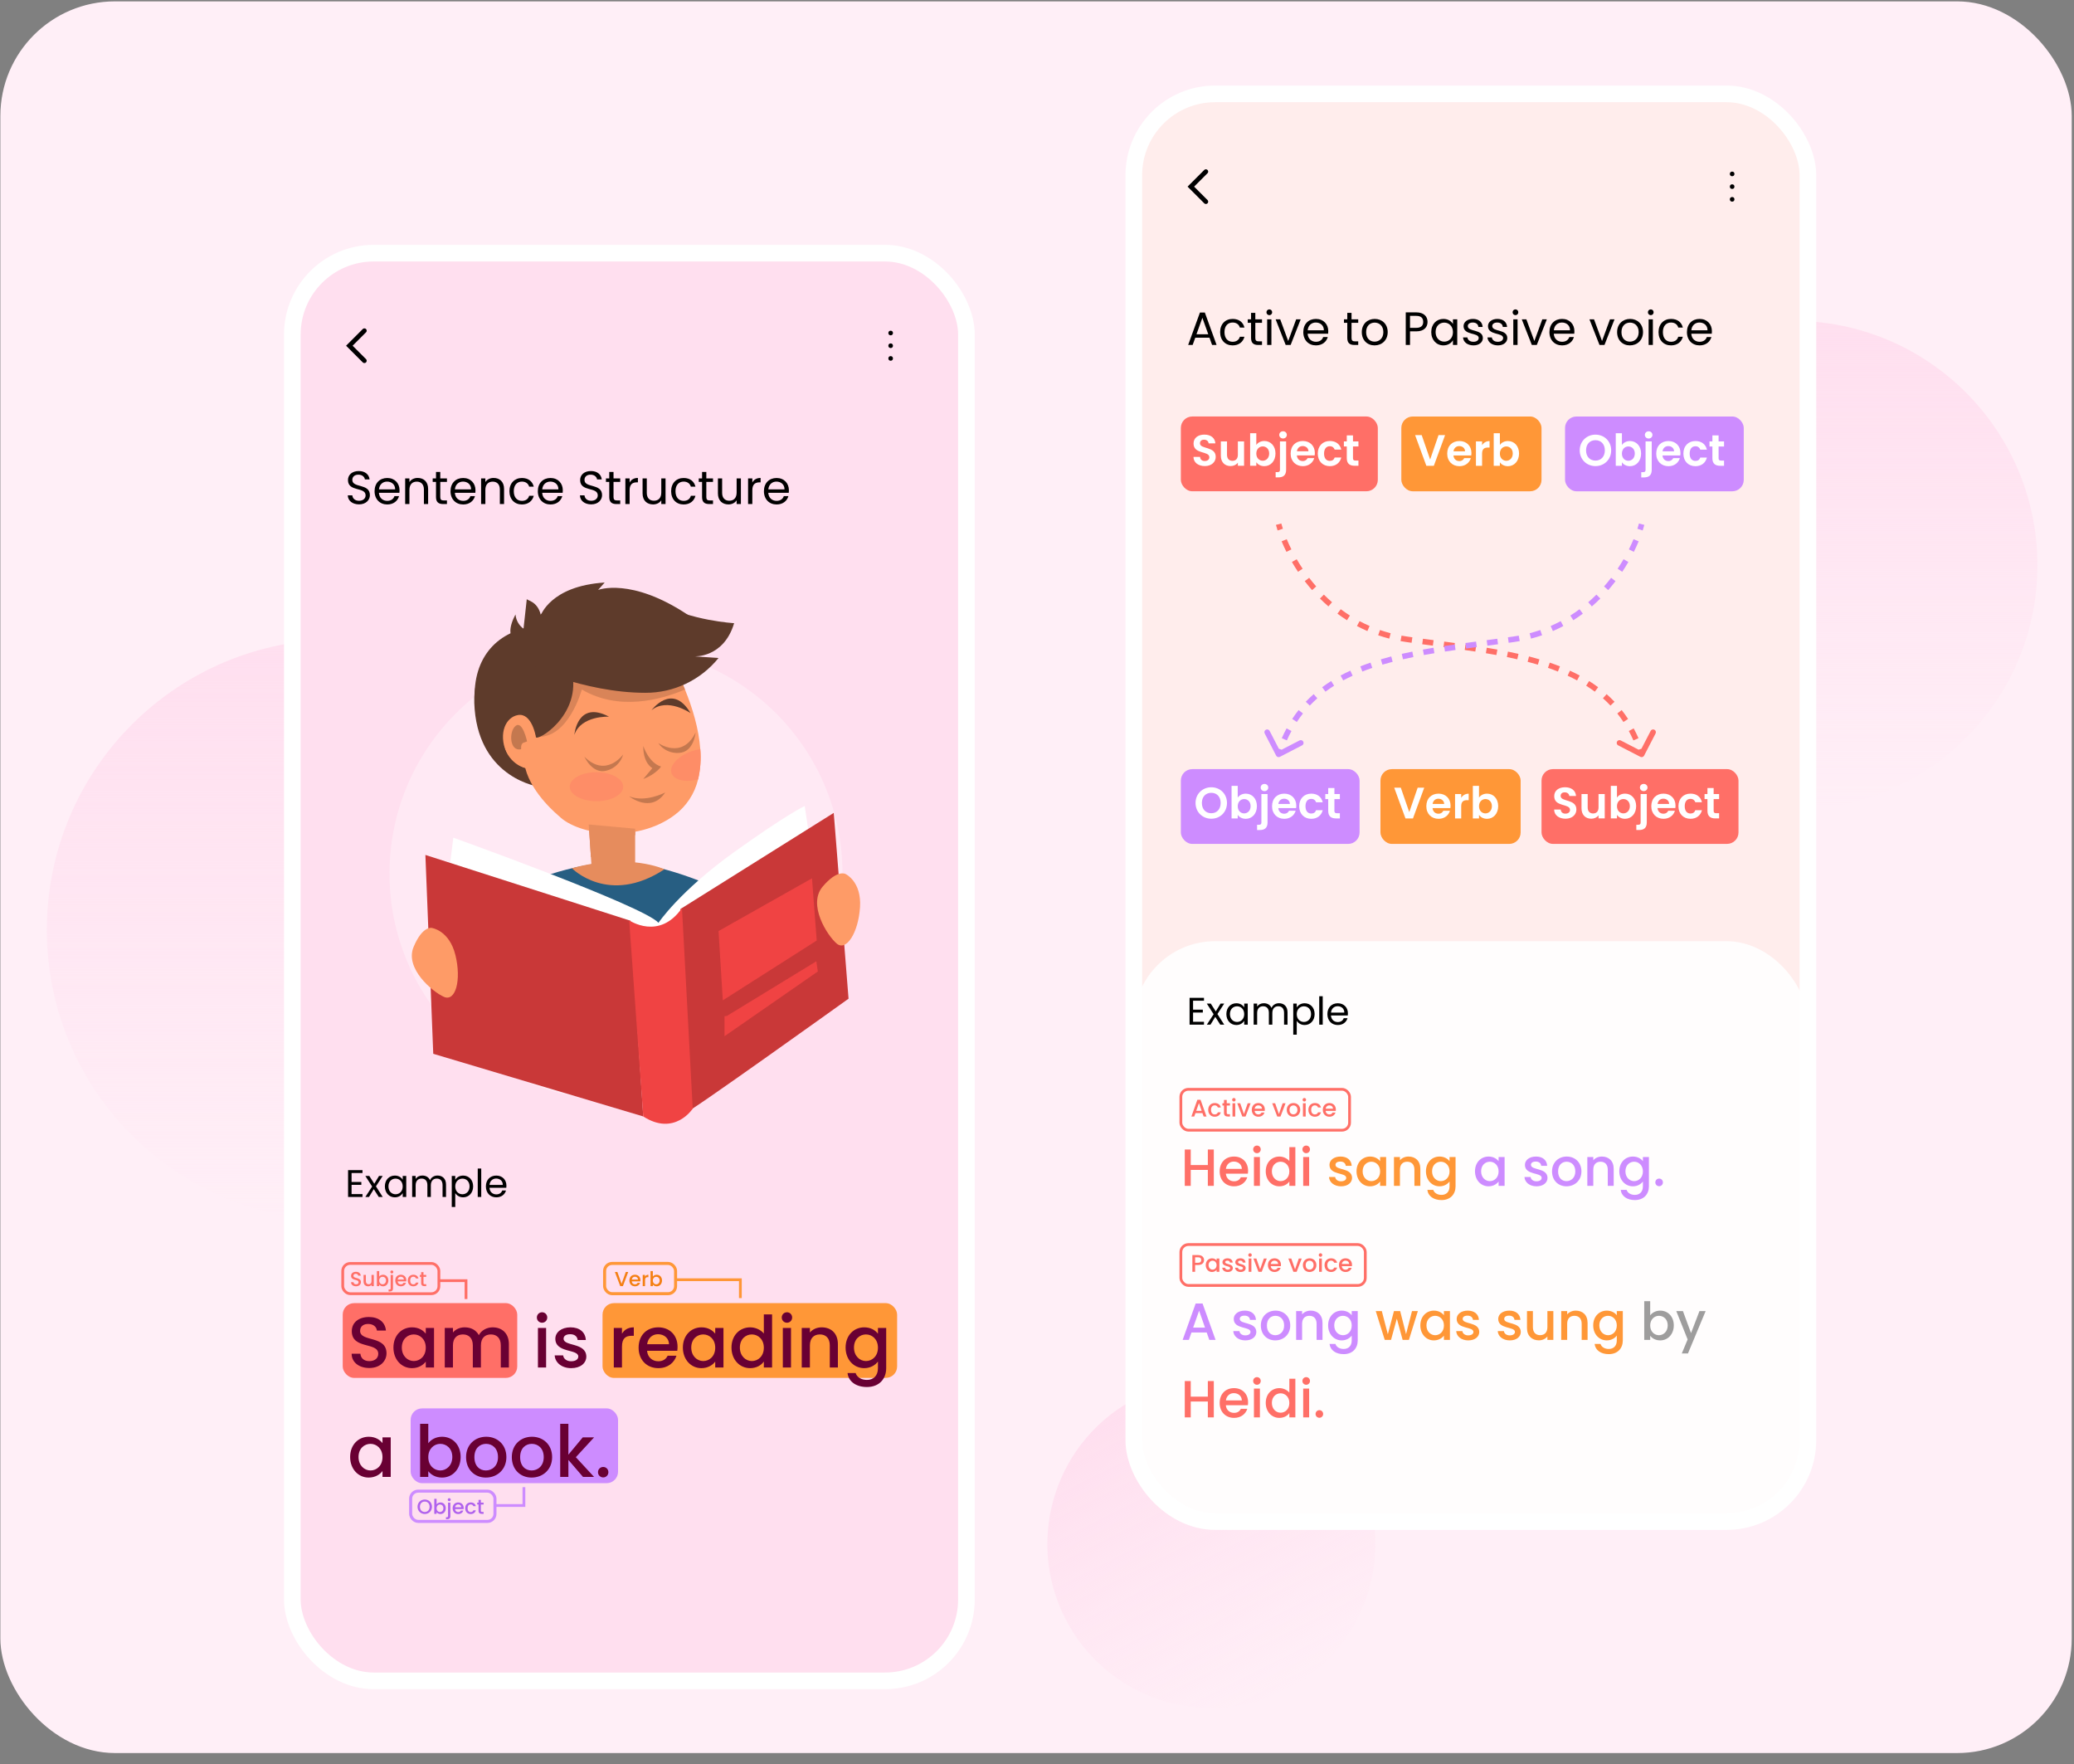 <svg xmlns="http://www.w3.org/2000/svg" width="455" height="387" viewBox="0 0 455 387" fill="none"><rect x="0" y="0" width="455" height="387" fill="#808080" stroke="none"/><rect x="0.082" y="0.301" width="454.42" height="384.228" rx="25.138" fill="#FFEFF7"></rect><circle cx="73.995" cy="203.979" r="63.721" fill="url(#paint0_linear_1881_26106)"></circle><circle cx="265.75" cy="338.688" r="35.976" transform="rotate(-26.735 265.75 338.688)" fill="url(#paint1_linear_1881_26106)"></circle><circle cx="393.368" cy="123.989" r="53.61" fill="url(#paint2_linear_1881_26106)"></circle><rect x="64.135" y="55.531" width="147.883" height="313.164" rx="17.852" fill="#FFDFEF"></rect><rect x="64.135" y="55.531" width="147.883" height="313.164" rx="17.852" stroke="white" stroke-width="3.652"></rect><path d="M79.938 72.537L76.643 75.832L79.938 79.127" stroke="black" stroke-width="1.014" stroke-linecap="round"></path><circle cx="195.396" cy="73.046" r="0.507" fill="black"></circle><circle cx="195.396" cy="75.835" r="0.507" fill="black"></circle><circle cx="195.396" cy="78.62" r="0.507" fill="black"></circle><path d="M81.15 108.613C81.15 105.966 77.293 107.115 77.293 105.269C77.293 104.499 77.898 104.099 78.668 104.12C79.54 104.13 79.991 104.674 80.052 105.156H81.078C80.966 104.069 80.073 103.32 78.709 103.32C77.293 103.32 76.339 104.12 76.339 105.3C76.339 107.957 80.206 106.726 80.206 108.654C80.206 109.331 79.673 109.844 78.77 109.844C77.775 109.844 77.354 109.249 77.293 108.654H76.298C76.318 109.834 77.334 110.634 78.77 110.634C80.319 110.634 81.15 109.629 81.15 108.613ZM84.914 105.638C85.879 105.638 86.699 106.243 86.689 107.341H83.139C83.242 106.243 84.001 105.638 84.914 105.638ZM87.541 108.829H86.535C86.33 109.434 85.797 109.865 84.955 109.865C84.001 109.865 83.201 109.239 83.129 108.1H87.623C87.643 107.905 87.653 107.741 87.653 107.536C87.653 105.997 86.587 104.848 84.955 104.848C83.314 104.848 82.175 105.966 82.175 107.741C82.175 109.526 83.355 110.655 84.955 110.655C86.351 110.655 87.253 109.855 87.541 108.829ZM93 110.562H93.923V107.249C93.923 105.638 92.928 104.838 91.625 104.838C90.866 104.838 90.189 105.156 89.819 105.741V104.941H88.886V110.562H89.819V107.454C89.819 106.243 90.476 105.648 91.43 105.648C92.374 105.648 93 106.233 93 107.382V110.562ZM95.653 109.024C95.653 110.152 96.217 110.562 97.212 110.562H98.054V109.773H97.366C96.792 109.773 96.587 109.578 96.587 109.024V105.71H98.054V104.941H96.587V103.525H95.653V104.941H94.925V105.71H95.653V109.024ZM101.575 105.638C102.54 105.638 103.36 106.243 103.35 107.341H99.8C99.903 106.243 100.662 105.638 101.575 105.638ZM104.201 108.829H103.196C102.991 109.434 102.457 109.865 101.616 109.865C100.662 109.865 99.862 109.239 99.79 108.1H104.284C104.304 107.905 104.314 107.741 104.314 107.536C104.314 105.997 103.247 104.848 101.616 104.848C99.975 104.848 98.836 105.966 98.836 107.741C98.836 109.526 100.016 110.655 101.616 110.655C103.011 110.655 103.914 109.855 104.201 108.829ZM109.66 110.562H110.584V107.249C110.584 105.638 109.589 104.838 108.286 104.838C107.527 104.838 106.849 105.156 106.48 105.741V104.941H105.547V110.562H106.48V107.454C106.48 106.243 107.137 105.648 108.091 105.648C109.035 105.648 109.66 106.233 109.66 107.382V110.562ZM111.76 107.741C111.76 109.526 112.899 110.655 114.499 110.655C115.894 110.655 116.807 109.875 117.095 108.757H116.089C115.884 109.465 115.33 109.865 114.499 109.865C113.473 109.865 112.714 109.137 112.714 107.741C112.714 106.367 113.473 105.638 114.499 105.638C115.33 105.638 115.894 106.069 116.089 106.746H117.095C116.807 105.566 115.894 104.848 114.499 104.848C112.899 104.848 111.76 105.977 111.76 107.741ZM120.731 105.638C121.695 105.638 122.516 106.243 122.505 107.341H118.956C119.058 106.243 119.818 105.638 120.731 105.638ZM123.357 108.829H122.352C122.146 109.434 121.613 109.865 120.772 109.865C119.818 109.865 119.017 109.239 118.946 108.1H123.439C123.46 107.905 123.47 107.741 123.47 107.536C123.47 105.997 122.403 104.848 120.772 104.848C119.13 104.848 117.991 105.966 117.991 107.741C117.991 109.526 119.171 110.655 120.772 110.655C122.167 110.655 123.07 109.855 123.357 108.829ZM132.084 108.613C132.084 105.966 128.227 107.115 128.227 105.269C128.227 104.499 128.832 104.099 129.602 104.12C130.474 104.13 130.925 104.674 130.987 105.156H132.013C131.9 104.069 131.007 103.32 129.643 103.32C128.227 103.32 127.273 104.12 127.273 105.3C127.273 107.957 131.141 106.726 131.141 108.654C131.141 109.331 130.607 109.844 129.704 109.844C128.709 109.844 128.289 109.249 128.227 108.654H127.232C127.252 109.834 128.268 110.634 129.704 110.634C131.253 110.634 132.084 109.629 132.084 108.613ZM133.663 109.024C133.663 110.152 134.228 110.562 135.223 110.562H136.064V109.773H135.377C134.802 109.773 134.597 109.578 134.597 109.024V105.71H136.064V104.941H134.597V103.525H133.663V104.941H132.935V105.71H133.663V109.024ZM138.129 107.505C138.129 106.202 138.806 105.802 139.698 105.802H139.945V104.838C139.052 104.838 138.447 105.228 138.129 105.854V104.941H137.195V110.562H138.129V107.505ZM146.008 104.941H145.075V108.029C145.075 109.239 144.428 109.834 143.464 109.834C142.52 109.834 141.894 109.249 141.894 108.111V104.941H140.971V108.234C140.971 109.844 141.987 110.645 143.279 110.645C144.028 110.645 144.716 110.316 145.075 109.732V110.562H146.008V104.941ZM147.236 107.741C147.236 109.526 148.374 110.655 149.975 110.655C151.37 110.655 152.283 109.875 152.57 108.757H151.565C151.36 109.465 150.806 109.865 149.975 109.865C148.949 109.865 148.19 109.137 148.19 107.741C148.19 106.367 148.949 105.638 149.975 105.638C150.806 105.638 151.37 106.069 151.565 106.746H152.57C152.283 105.566 151.37 104.848 149.975 104.848C148.374 104.848 147.236 105.977 147.236 107.741ZM154.021 109.024C154.021 110.152 154.585 110.562 155.58 110.562H156.422V109.773H155.734C155.16 109.773 154.955 109.578 154.955 109.024V105.71H156.422V104.941H154.955V103.525H154.021V104.941H153.293V105.71H154.021V109.024ZM162.539 104.941H161.605V108.029C161.605 109.239 160.959 109.834 159.995 109.834C159.051 109.834 158.425 109.249 158.425 108.111V104.941H157.502V108.234C157.502 109.844 158.517 110.645 159.81 110.645C160.559 110.645 161.246 110.316 161.605 109.732V110.562H162.539V104.941ZM165.049 107.505C165.049 106.202 165.726 105.802 166.618 105.802H166.864V104.838C165.972 104.838 165.367 105.228 165.049 105.854V104.941H164.115V110.562H165.049V107.505ZM170.332 105.638C171.297 105.638 172.118 106.243 172.107 107.341H168.558C168.66 106.243 169.419 105.638 170.332 105.638ZM172.959 108.829H171.953C171.748 109.434 171.215 109.865 170.373 109.865C169.419 109.865 168.619 109.239 168.547 108.1H173.041C173.061 107.905 173.072 107.741 173.072 107.536C173.072 105.997 172.005 104.848 170.373 104.848C168.732 104.848 167.593 105.966 167.593 107.741C167.593 109.526 168.773 110.655 170.373 110.655C171.769 110.655 172.671 109.855 172.959 108.829Z" fill="black"></path><path d="M79.525 256.672H76.362V262.559H79.525V261.926H77.13V259.902H79.272V259.27H77.13V257.305H79.525V256.672ZM83.098 262.559H83.966L82.474 260.223L83.958 257.937H83.157L82.111 259.649L81.015 257.937H80.146L81.639 260.265L80.146 262.559H80.947L82.001 260.838L83.098 262.559ZM84.434 260.231C84.434 261.665 85.388 262.634 86.619 262.634C87.471 262.634 88.069 262.196 88.347 261.698V262.559H89.123V257.937H88.347V258.781C88.078 258.3 87.487 257.861 86.627 257.861C85.388 257.861 84.434 258.789 84.434 260.231ZM88.347 260.239C88.347 261.327 87.622 261.96 86.779 261.96C85.936 261.96 85.219 261.319 85.219 260.231C85.219 259.143 85.936 258.528 86.779 258.528C87.622 258.528 88.347 259.168 88.347 260.239ZM97.091 262.559H97.85V259.835C97.85 258.511 97.032 257.853 95.978 257.853C95.269 257.853 94.612 258.216 94.342 258.882C94.038 258.19 93.406 257.853 92.647 257.853C92.039 257.853 91.491 258.114 91.188 258.603V257.937H90.42V262.559H91.188V260.012C91.188 259.017 91.719 258.519 92.495 258.519C93.254 258.519 93.76 259 93.76 259.944V262.559H94.519V260.012C94.519 259.017 95.05 258.519 95.826 258.519C96.585 258.519 97.091 259 97.091 259.944V262.559ZM99.876 258.789V257.937H99.109V264.751H99.876V261.707C100.163 262.179 100.762 262.634 101.605 262.634C102.845 262.634 103.798 261.665 103.798 260.231C103.798 258.789 102.845 257.861 101.605 257.861C100.762 257.861 100.154 258.3 99.876 258.789ZM103.013 260.231C103.013 261.319 102.296 261.96 101.445 261.96C100.61 261.96 99.876 261.327 99.876 260.239C99.876 259.168 100.61 258.528 101.445 258.528C102.296 258.528 103.013 259.143 103.013 260.231ZM104.808 262.559H105.575V256.318H104.808V262.559ZM108.848 258.511C109.641 258.511 110.315 259.008 110.307 259.911H107.389C107.473 259.008 108.097 258.511 108.848 258.511ZM111.007 261.133H110.18C110.012 261.631 109.573 261.985 108.882 261.985C108.097 261.985 107.44 261.471 107.381 260.535H111.074C111.091 260.374 111.1 260.239 111.1 260.071C111.1 258.806 110.223 257.861 108.882 257.861C107.532 257.861 106.596 258.781 106.596 260.239C106.596 261.707 107.566 262.634 108.882 262.634C110.029 262.634 110.771 261.977 111.007 261.133Z" fill="black"></path><rect x="75.188" y="285.84" width="38.285" height="16.404" rx="2.508" fill="#FF6F67"></rect><rect x="132.186" y="285.84" width="64.626" height="16.404" rx="2.508" fill="#FF9737"></rect><rect x="90.09" y="308.93" width="45.499" height="16.404" rx="2.508" fill="#CD8CFF"></rect><rect x="75.188" y="277.133" width="21.098" height="6.639" rx="1.65" stroke="#FF6F67" stroke-width="0.609"></rect><rect x="132.641" y="277.133" width="15.567" height="6.638" rx="1.65" stroke="#FF9737" stroke-width="0.667"></rect><rect x="90.09" y="327.078" width="18.495" height="6.638" rx="1.65" stroke="#CD8CFF" stroke-width="0.667"></rect><path d="M84.793 296.861C84.793 292.864 79.002 294.406 79.002 291.935C79.002 290.881 79.805 290.378 80.843 290.409C81.976 290.44 82.621 291.117 82.684 291.857H84.667C84.51 289.984 83.031 288.883 80.938 288.883C78.703 288.883 77.177 290.079 77.177 291.998C77.177 296.027 82.983 294.312 82.983 296.955C82.983 297.884 82.275 298.56 81.016 298.56C79.773 298.56 79.144 297.837 79.065 296.94H77.145C77.145 298.875 78.829 300.071 81.016 300.071C83.455 300.071 84.793 298.497 84.793 296.861ZM86.312 295.586C86.312 298.261 88.121 300.103 90.372 300.103C91.82 300.103 92.858 299.41 93.409 298.671V299.961H95.219V291.29H93.409V292.549C92.874 291.841 91.867 291.149 90.403 291.149C88.121 291.149 86.312 292.911 86.312 295.586ZM93.409 295.618C93.409 297.49 92.134 298.545 90.781 298.545C89.443 298.545 88.153 297.459 88.153 295.586C88.153 293.714 89.443 292.706 90.781 292.706C92.134 292.706 93.409 293.761 93.409 295.618ZM109.865 299.961H111.643V294.847C111.643 292.423 110.101 291.149 108.071 291.149C106.812 291.149 105.585 291.81 105.05 292.864C104.452 291.731 103.303 291.149 101.934 291.149C100.895 291.149 99.951 291.573 99.369 292.282V291.29H97.575V299.961H99.369V295.114C99.369 293.525 100.234 292.706 101.556 292.706C102.862 292.706 103.728 293.525 103.728 295.114V299.961H105.506V295.114C105.506 293.525 106.371 292.706 107.693 292.706C108.999 292.706 109.865 293.525 109.865 295.114V299.961ZM118.014 299.961H119.808V291.29H118.014V299.961ZM118.926 290.141C119.556 290.141 120.059 289.638 120.059 288.993C120.059 288.348 119.556 287.844 118.926 287.844C118.281 287.844 117.778 288.348 117.778 288.993C117.778 289.638 118.281 290.141 118.926 290.141ZM128.63 297.538C128.536 294.406 123.642 295.382 123.642 293.635C123.642 293.053 124.146 292.659 125.106 292.659C126.081 292.659 126.663 293.179 126.726 293.934H128.52C128.426 292.203 127.135 291.149 125.168 291.149C123.123 291.149 121.832 292.266 121.832 293.651C121.832 296.829 126.868 295.854 126.868 297.553C126.868 298.151 126.317 298.592 125.279 298.592C124.287 298.592 123.611 298.01 123.548 297.301H121.691C121.769 298.875 123.233 300.103 125.31 300.103C127.356 300.103 128.63 299.001 128.63 297.538ZM136.451 295.397C136.451 293.556 137.269 293.005 138.591 293.005H139.047V291.149C137.82 291.149 136.954 291.684 136.451 292.549V291.29H134.657V299.961H136.451V295.397ZM144.347 292.659C145.684 292.659 146.739 293.509 146.77 294.847H141.971C142.16 293.478 143.135 292.659 144.347 292.659ZM148.407 297.38H146.471C146.141 298.057 145.527 298.592 144.426 298.592C143.104 298.592 142.081 297.726 141.955 296.294H148.58C148.627 295.995 148.643 295.712 148.643 295.413C148.643 292.864 146.896 291.149 144.426 291.149C141.861 291.149 140.098 292.895 140.098 295.618C140.098 298.34 141.939 300.103 144.426 300.103C146.55 300.103 147.919 298.891 148.407 297.38ZM149.81 295.586C149.81 298.261 151.62 300.103 153.87 300.103C155.318 300.103 156.357 299.41 156.907 298.671V299.961H158.717V291.29H156.907V292.549C156.372 291.841 155.365 291.149 153.902 291.149C151.62 291.149 149.81 292.911 149.81 295.586ZM156.907 295.618C156.907 297.49 155.633 298.545 154.279 298.545C152.942 298.545 151.651 297.459 151.651 295.586C151.651 293.714 152.942 292.706 154.279 292.706C155.633 292.706 156.907 293.761 156.907 295.618ZM160.475 295.586C160.475 298.261 162.285 300.103 164.567 300.103C165.983 300.103 167.022 299.442 167.572 298.655V299.961H169.382V288.316H167.572V292.502C166.912 291.684 165.716 291.149 164.583 291.149C162.285 291.149 160.475 292.911 160.475 295.586ZM167.572 295.618C167.572 297.49 166.298 298.545 164.944 298.545C163.607 298.545 162.317 297.459 162.317 295.586C162.317 293.714 163.607 292.706 164.944 292.706C166.298 292.706 167.572 293.761 167.572 295.618ZM171.738 299.961H173.532V291.29H171.738V299.961ZM172.651 290.141C173.281 290.141 173.784 289.638 173.784 288.993C173.784 288.348 173.281 287.844 172.651 287.844C172.006 287.844 171.502 288.348 171.502 288.993C171.502 289.638 172.006 290.141 172.651 290.141ZM182.041 299.961H183.819V294.847C183.819 292.423 182.292 291.149 180.262 291.149C179.224 291.149 178.264 291.573 177.682 292.282V291.29H175.888V299.961H177.682V295.114C177.682 293.525 178.547 292.706 179.869 292.706C181.175 292.706 182.041 293.525 182.041 295.114V299.961ZM185.509 295.586C185.509 298.261 187.319 300.103 189.6 300.103C191.017 300.103 192.055 299.394 192.606 298.655V300.103C192.606 301.834 191.568 302.683 190.183 302.683C188.94 302.683 187.98 302.07 187.712 301.173H185.934C186.154 303.092 187.869 304.241 190.183 304.241C192.889 304.241 194.416 302.463 194.416 300.103V291.29H192.606V292.549C192.071 291.81 191.017 291.149 189.6 291.149C187.319 291.149 185.509 292.911 185.509 295.586ZM192.606 295.618C192.606 297.49 191.331 298.545 189.978 298.545C188.641 298.545 187.35 297.459 187.35 295.586C187.35 293.714 188.641 292.706 189.978 292.706C191.331 292.706 192.606 293.761 192.606 295.618ZM76.815 319.586C76.815 322.261 78.624 324.103 80.875 324.103C82.322 324.103 83.361 323.41 83.912 322.671V323.961H85.721V315.29H83.912V316.549C83.377 315.841 82.37 315.149 80.906 315.149C78.624 315.149 76.815 316.911 76.815 319.586ZM83.912 319.618C83.912 321.49 82.637 322.545 81.284 322.545C79.946 322.545 78.656 321.459 78.656 319.586C78.656 317.714 79.946 316.706 81.284 316.706C82.637 316.706 83.912 317.761 83.912 319.618ZM93.959 316.581V312.316H92.165V323.961H93.959V322.702C94.526 323.457 95.549 324.103 96.981 324.103C99.263 324.103 101.056 322.261 101.056 319.586C101.056 316.911 99.278 315.149 96.981 315.149C95.612 315.149 94.526 315.794 93.959 316.581ZM99.231 319.586C99.231 321.459 97.941 322.545 96.587 322.545C95.25 322.545 93.959 321.49 93.959 319.618C93.959 317.761 95.25 316.706 96.587 316.706C97.941 316.706 99.231 317.714 99.231 319.586ZM111.092 319.618C111.092 316.895 109.141 315.149 106.67 315.149C104.2 315.149 102.248 316.895 102.248 319.618C102.248 322.34 104.121 324.103 106.591 324.103C109.078 324.103 111.092 322.34 111.092 319.618ZM104.074 319.618C104.074 317.651 105.285 316.706 106.639 316.706C107.976 316.706 109.251 317.651 109.251 319.618C109.251 321.585 107.929 322.545 106.591 322.545C105.238 322.545 104.074 321.585 104.074 319.618ZM121.127 319.618C121.127 316.895 119.176 315.149 116.705 315.149C114.235 315.149 112.283 316.895 112.283 319.618C112.283 322.34 114.156 324.103 116.626 324.103C119.113 324.103 121.127 322.34 121.127 319.618ZM114.109 319.618C114.109 317.651 115.32 316.706 116.674 316.706C118.011 316.706 119.286 317.651 119.286 319.618C119.286 321.585 117.964 322.545 116.626 322.545C115.273 322.545 114.109 321.585 114.109 319.618ZM122.9 323.961H124.694V320.231L127.905 323.961H130.328L126.331 319.633L130.328 315.29H127.842L124.694 319.083V312.316H122.9V323.961ZM133.471 322.922C133.471 322.277 132.967 321.774 132.338 321.774C131.693 321.774 131.189 322.277 131.189 322.922C131.189 323.568 131.693 324.071 132.338 324.071C132.967 324.071 133.471 323.568 133.471 322.922Z" fill="#690033"></path><path d="M79.182 281.234C79.182 280.1 77.539 280.538 77.539 279.837C77.539 279.538 77.767 279.395 78.062 279.404C78.383 279.413 78.566 279.605 78.584 279.815H79.146C79.102 279.284 78.682 278.971 78.088 278.971C77.455 278.971 77.022 279.31 77.022 279.855C77.022 280.998 78.669 280.511 78.669 281.261C78.669 281.524 78.468 281.716 78.111 281.716C77.758 281.716 77.58 281.511 77.557 281.256H77.013C77.013 281.805 77.49 282.145 78.111 282.145C78.802 282.145 79.182 281.698 79.182 281.234ZM82.009 279.654H81.5V281.024C81.5 281.475 81.255 281.707 80.88 281.707C80.51 281.707 80.264 281.475 80.264 281.024V279.654H79.76V281.1C79.76 281.787 80.197 282.149 80.773 282.149C81.063 282.149 81.34 282.028 81.5 281.819V282.113H82.009V279.654ZM83.189 280.02V278.811H82.68V282.113H83.189V281.756C83.35 281.97 83.64 282.153 84.046 282.153C84.693 282.153 85.202 281.631 85.202 280.873C85.202 280.114 84.698 279.614 84.046 279.614C83.658 279.614 83.35 279.797 83.189 280.02ZM84.684 280.873C84.684 281.404 84.319 281.712 83.935 281.712C83.555 281.712 83.189 281.413 83.189 280.881C83.189 280.355 83.555 280.056 83.935 280.056C84.319 280.056 84.684 280.341 84.684 280.873ZM85.964 279.328C86.143 279.328 86.285 279.186 86.285 279.003C86.285 278.82 86.143 278.677 85.964 278.677C85.781 278.677 85.638 278.82 85.638 279.003C85.638 279.186 85.781 279.328 85.964 279.328ZM85.705 279.654V282.595C85.705 282.778 85.634 282.854 85.42 282.854H85.246V283.283H85.509C85.946 283.283 86.214 283.095 86.214 282.595V279.654H85.705ZM87.918 280.042C88.297 280.042 88.596 280.283 88.605 280.663H87.244C87.297 280.275 87.574 280.042 87.918 280.042ZM89.069 281.381H88.52C88.426 281.573 88.252 281.725 87.94 281.725C87.565 281.725 87.275 281.48 87.239 281.073H89.118C89.132 280.989 89.136 280.908 89.136 280.823C89.136 280.1 88.641 279.614 87.94 279.614C87.212 279.614 86.713 280.109 86.713 280.881C86.713 281.654 87.235 282.153 87.94 282.153C88.542 282.153 88.931 281.81 89.069 281.381ZM89.467 280.881C89.467 281.654 89.967 282.153 90.672 282.153C91.275 282.153 91.667 281.819 91.806 281.337H91.257C91.163 281.591 90.975 281.725 90.672 281.725C90.261 281.725 89.989 281.422 89.989 280.881C89.989 280.346 90.261 280.042 90.672 280.042C90.975 280.042 91.172 280.194 91.257 280.431H91.806C91.667 279.913 91.275 279.614 90.672 279.614C89.967 279.614 89.467 280.114 89.467 280.881ZM92.393 281.43C92.393 281.93 92.665 282.113 93.103 282.113H93.504V281.689H93.192C92.978 281.689 92.906 281.613 92.906 281.43V280.069H93.504V279.654H92.906V279.043H92.393V279.654H92.103V280.069H92.393V281.43Z" fill="#FF6F67"></path><path d="M136.361 281.591L135.442 279.011H134.897L136.067 282.113H136.656L137.821 279.011H137.285L136.361 281.591ZM139.282 280.042C139.661 280.042 139.96 280.283 139.969 280.663H138.608C138.661 280.275 138.938 280.042 139.282 280.042ZM140.433 281.381H139.884C139.79 281.573 139.616 281.725 139.304 281.725C138.929 281.725 138.639 281.48 138.603 281.073H140.482C140.495 280.989 140.5 280.908 140.5 280.823C140.5 280.1 140.005 279.614 139.304 279.614C138.576 279.614 138.076 280.109 138.076 280.881C138.076 281.654 138.599 282.153 139.304 282.153C139.906 282.153 140.295 281.81 140.433 281.381ZM141.509 280.819C141.509 280.297 141.741 280.141 142.116 280.141H142.246V279.614C141.898 279.614 141.652 279.766 141.509 280.011V279.654H141.001V282.113H141.509V280.819ZM143.222 280.02V278.811H142.714V282.113H143.222V281.756C143.383 281.97 143.673 282.153 144.079 282.153C144.726 282.153 145.235 281.631 145.235 280.873C145.235 280.114 144.731 279.614 144.079 279.614C143.691 279.614 143.383 279.797 143.222 280.02ZM144.717 280.873C144.717 281.404 144.351 281.712 143.968 281.712C143.588 281.712 143.222 281.413 143.222 280.881C143.222 280.355 143.588 280.056 143.968 280.056C144.351 280.056 144.717 280.341 144.717 280.873Z" fill="#F47F13"></path><path d="M94.769 330.505C94.769 329.577 94.069 328.921 93.185 328.921C92.31 328.921 91.601 329.577 91.601 330.505C91.601 331.438 92.31 332.094 93.185 332.094C94.069 332.094 94.769 331.438 94.769 330.505ZM92.123 330.505C92.123 329.804 92.569 329.367 93.185 329.367C93.801 329.367 94.247 329.804 94.247 330.505C94.247 331.206 93.801 331.652 93.185 331.652C92.569 331.652 92.123 331.206 92.123 330.505ZM95.779 329.969V328.76H95.27V332.062H95.779V331.705C95.94 331.92 96.23 332.103 96.636 332.103C97.283 332.103 97.792 331.58 97.792 330.822C97.792 330.063 97.287 329.563 96.636 329.563C96.248 329.563 95.94 329.746 95.779 329.969ZM97.274 330.822C97.274 331.353 96.908 331.661 96.524 331.661C96.145 331.661 95.779 331.362 95.779 330.831C95.779 330.304 96.145 330.005 96.524 330.005C96.908 330.005 97.274 330.291 97.274 330.822ZM98.554 329.278C98.732 329.278 98.875 329.135 98.875 328.952C98.875 328.769 98.732 328.626 98.554 328.626C98.371 328.626 98.228 328.769 98.228 328.952C98.228 329.135 98.371 329.278 98.554 329.278ZM98.295 329.603V332.545C98.295 332.727 98.224 332.803 98.009 332.803H97.835V333.232H98.099C98.536 333.232 98.804 333.044 98.804 332.545V329.603H98.295ZM100.507 329.992C100.886 329.992 101.185 330.233 101.194 330.612H99.833C99.887 330.224 100.163 329.992 100.507 329.992ZM101.659 331.331H101.11C101.016 331.522 100.842 331.674 100.529 331.674C100.155 331.674 99.864 331.429 99.829 331.023H101.708C101.721 330.938 101.726 330.857 101.726 330.773C101.726 330.05 101.23 329.563 100.529 329.563C99.802 329.563 99.302 330.059 99.302 330.831C99.302 331.603 99.824 332.103 100.529 332.103C101.132 332.103 101.52 331.759 101.659 331.331ZM102.057 330.831C102.057 331.603 102.556 332.103 103.262 332.103C103.864 332.103 104.257 331.768 104.395 331.286H103.846C103.753 331.54 103.565 331.674 103.262 331.674C102.851 331.674 102.579 331.371 102.579 330.831C102.579 330.295 102.851 329.992 103.262 329.992C103.565 329.992 103.761 330.143 103.846 330.38H104.395C104.257 329.862 103.864 329.563 103.262 329.563C102.556 329.563 102.057 330.063 102.057 330.831ZM104.983 331.38C104.983 331.88 105.255 332.062 105.692 332.062H106.094V331.639H105.782C105.567 331.639 105.496 331.563 105.496 331.38V330.018H106.094V329.603H105.496V328.992H104.983V329.603H104.693V330.018H104.983V331.38Z" fill="#B062ED"></path><path d="M96.287 280.914H102.236V284.941" stroke="#FF6F67" stroke-width="0.609"></path><path d="M148.209 280.707H162.423V284.734" stroke="#FF9737" stroke-width="0.609"></path><path d="M108.584 330.23H114.938V326.204" stroke="#CD8CFF" stroke-width="0.609"></path><rect x="248.738" y="20.59" width="147.883" height="313.164" rx="17.852" fill="#FFEDEC"></rect><rect x="248.738" y="206.449" width="147.883" height="127.307" rx="17.852" fill="#FFFDFD"></rect><rect x="248.738" y="20.59" width="147.883" height="313.164" rx="17.852" stroke="white" stroke-width="3.652"></rect><path d="M264.547 37.642L261.252 40.938L264.547 44.233" stroke="black" stroke-width="1.014" stroke-linecap="round"></path><circle cx="380.003" cy="38.148" r="0.507" fill="black"></circle><circle cx="380.003" cy="40.937" r="0.507" fill="black"></circle><circle cx="380.003" cy="43.722" r="0.507" fill="black"></circle><path d="M265.913 75.668H266.898L264.323 68.558H263.246L260.661 75.668H261.646L262.22 74.078H265.339L265.913 75.668ZM265.072 73.319H262.487L263.78 69.707L265.072 73.319ZM267.676 72.847C267.676 74.632 268.815 75.76 270.415 75.76C271.811 75.76 272.724 74.981 273.011 73.862H272.005C271.8 74.57 271.246 74.97 270.415 74.97C269.389 74.97 268.63 74.242 268.63 72.847C268.63 71.472 269.389 70.744 270.415 70.744C271.246 70.744 271.811 71.174 272.005 71.852H273.011C272.724 70.672 271.811 69.954 270.415 69.954C268.815 69.954 267.676 71.082 267.676 72.847ZM274.462 74.129C274.462 75.258 275.026 75.668 276.021 75.668H276.862V74.878H276.175C275.6 74.878 275.395 74.683 275.395 74.129V70.816H276.862V70.046H275.395V68.63H274.462V70.046H273.733V70.816H274.462V74.129ZM277.993 75.668H278.927V70.046H277.993V75.668ZM278.476 69.133C278.814 69.133 279.091 68.856 279.091 68.497C279.091 68.138 278.814 67.861 278.476 67.861C278.117 67.861 277.84 68.138 277.84 68.497C277.84 68.856 278.117 69.133 278.476 69.133ZM279.851 70.046L282.057 75.668H283.144L285.35 70.046H284.355L282.611 74.806L280.857 70.046H279.851ZM288.659 70.744C289.623 70.744 290.444 71.349 290.434 72.447H286.884C286.987 71.349 287.746 70.744 288.659 70.744ZM291.285 73.934H290.28C290.075 74.54 289.541 74.97 288.7 74.97C287.746 74.97 286.946 74.345 286.874 73.206H291.367C291.388 73.011 291.398 72.847 291.398 72.642C291.398 71.103 290.331 69.954 288.7 69.954C287.059 69.954 285.92 71.072 285.92 72.847C285.92 74.632 287.1 75.76 288.7 75.76C290.095 75.76 290.998 74.96 291.285 73.934ZM295.571 74.129C295.571 75.258 296.135 75.668 297.13 75.668H297.971V74.878H297.284C296.71 74.878 296.504 74.683 296.504 74.129V70.816H297.971V70.046H296.504V68.63H295.571V70.046H294.842V70.816H295.571V74.129ZM304.437 72.847C304.437 71.072 303.196 69.954 301.595 69.954C300.005 69.954 298.754 71.072 298.754 72.847C298.754 74.632 299.964 75.76 301.554 75.76C303.155 75.76 304.437 74.632 304.437 72.847ZM299.708 72.847C299.708 71.431 300.6 70.764 301.585 70.764C302.55 70.764 303.483 71.431 303.483 72.847C303.483 74.273 302.529 74.94 301.554 74.94C300.58 74.94 299.708 74.273 299.708 72.847ZM309.333 71.913V69.287H310.708C311.775 69.287 312.226 69.779 312.226 70.61C312.226 71.41 311.775 71.913 310.708 71.913H309.333ZM313.18 70.61C313.18 69.441 312.39 68.517 310.708 68.517H308.4V75.668H309.333V72.683H310.708C312.483 72.683 313.18 71.698 313.18 70.61ZM313.992 72.837C313.992 74.581 315.151 75.76 316.649 75.76C317.685 75.76 318.414 75.227 318.752 74.622V75.668H319.696V70.046H318.752V71.072C318.424 70.487 317.706 69.954 316.659 69.954C315.151 69.954 313.992 71.082 313.992 72.837ZM318.752 72.847C318.752 74.17 317.87 74.94 316.844 74.94C315.818 74.94 314.946 74.16 314.946 72.837C314.946 71.513 315.818 70.764 316.844 70.764C317.87 70.764 318.752 71.544 318.752 72.847ZM325.316 74.139C325.275 72.129 322.012 72.857 322.012 71.523C322.012 71.072 322.423 70.744 323.11 70.744C323.859 70.744 324.29 71.154 324.331 71.718H325.264C325.203 70.621 324.382 69.954 323.141 69.954C321.889 69.954 321.079 70.662 321.079 71.523C321.079 73.616 324.403 72.888 324.403 74.139C324.403 74.601 323.992 74.97 323.254 74.97C322.464 74.97 321.981 74.56 321.93 74.016H320.966C321.027 75.042 321.951 75.76 323.264 75.76C324.505 75.76 325.316 75.063 325.316 74.139ZM330.676 74.139C330.635 72.129 327.372 72.857 327.372 71.523C327.372 71.072 327.783 70.744 328.47 70.744C329.219 70.744 329.65 71.154 329.691 71.718H330.624C330.563 70.621 329.742 69.954 328.501 69.954C327.249 69.954 326.439 70.662 326.439 71.523C326.439 73.616 329.762 72.888 329.762 74.139C329.762 74.601 329.352 74.97 328.613 74.97C327.824 74.97 327.341 74.56 327.29 74.016H326.326C326.387 75.042 327.311 75.76 328.624 75.76C329.865 75.76 330.676 75.063 330.676 74.139ZM331.993 75.668H332.927V70.046H331.993V75.668ZM332.476 69.133C332.814 69.133 333.091 68.856 333.091 68.497C333.091 68.138 332.814 67.861 332.476 67.861C332.117 67.861 331.84 68.138 331.84 68.497C331.84 68.856 332.117 69.133 332.476 69.133ZM333.851 70.046L336.057 75.668H337.144L339.35 70.046H338.355L336.611 74.806L334.857 70.046H333.851ZM342.659 70.744C343.623 70.744 344.444 71.349 344.434 72.447H340.884C340.987 71.349 341.746 70.744 342.659 70.744ZM345.285 73.934H344.28C344.075 74.54 343.541 74.97 342.7 74.97C341.746 74.97 340.946 74.345 340.874 73.206H345.367C345.388 73.011 345.398 72.847 345.398 72.642C345.398 71.103 344.331 69.954 342.7 69.954C341.059 69.954 339.92 71.072 339.92 72.847C339.92 74.632 341.1 75.76 342.7 75.76C344.095 75.76 344.998 74.96 345.285 73.934ZM348.699 70.046L350.904 75.668H351.992L354.198 70.046H353.202L351.458 74.806L349.704 70.046H348.699ZM360.451 72.847C360.451 71.072 359.21 69.954 357.609 69.954C356.019 69.954 354.767 71.072 354.767 72.847C354.767 74.632 355.978 75.76 357.568 75.76C359.169 75.76 360.451 74.632 360.451 72.847ZM355.722 72.847C355.722 71.431 356.614 70.764 357.599 70.764C358.563 70.764 359.497 71.431 359.497 72.847C359.497 74.273 358.543 74.94 357.568 74.94C356.594 74.94 355.722 74.273 355.722 72.847ZM361.678 75.668H362.612V70.046H361.678V75.668ZM362.161 69.133C362.499 69.133 362.776 68.856 362.776 68.497C362.776 68.138 362.499 67.861 362.161 67.861C361.801 67.861 361.524 68.138 361.524 68.497C361.524 68.856 361.801 69.133 362.161 69.133ZM363.854 72.847C363.854 74.632 364.993 75.76 366.593 75.76C367.989 75.76 368.902 74.981 369.189 73.862H368.184C367.978 74.57 367.424 74.97 366.593 74.97C365.567 74.97 364.808 74.242 364.808 72.847C364.808 71.472 365.567 70.744 366.593 70.744C367.424 70.744 367.989 71.174 368.184 71.852H369.189C368.902 70.672 367.989 69.954 366.593 69.954C364.993 69.954 363.854 71.082 363.854 72.847ZM372.825 70.744C373.789 70.744 374.61 71.349 374.6 72.447H371.05C371.153 71.349 371.912 70.744 372.825 70.744ZM375.451 73.934H374.446C374.241 74.54 373.707 74.97 372.866 74.97C371.912 74.97 371.112 74.345 371.04 73.206H375.533C375.554 73.011 375.564 72.847 375.564 72.642C375.564 71.103 374.497 69.954 372.866 69.954C371.225 69.954 370.086 71.072 370.086 72.847C370.086 74.632 371.266 75.76 372.866 75.76C374.261 75.76 375.164 74.96 375.451 73.934Z" fill="black"></path><path d="M264.98 260.113H266.289V252.137H264.98V255.557H261.228V252.137H259.919V260.113H261.228V256.625H264.98V260.113ZM270.673 254.788C271.649 254.788 272.418 255.408 272.441 256.384H268.94C269.078 255.385 269.79 254.788 270.673 254.788ZM273.634 258.231H272.223C271.982 258.725 271.534 259.115 270.731 259.115C269.767 259.115 269.021 258.484 268.929 257.439H273.76C273.795 257.221 273.806 257.015 273.806 256.797C273.806 254.938 272.532 253.687 270.731 253.687C268.86 253.687 267.575 254.96 267.575 256.946C267.575 258.931 268.917 260.217 270.731 260.217C272.28 260.217 273.278 259.333 273.634 258.231ZM275.094 260.113H276.402V253.79H275.094V260.113ZM275.759 252.952C276.218 252.952 276.586 252.585 276.586 252.114C276.586 251.644 276.218 251.277 275.759 251.277C275.289 251.277 274.922 251.644 274.922 252.114C274.922 252.585 275.289 252.952 275.759 252.952ZM277.684 256.923C277.684 258.874 279.003 260.217 280.667 260.217C281.7 260.217 282.458 259.735 282.859 259.161V260.113H284.179V251.621H282.859V254.674C282.377 254.077 281.505 253.687 280.679 253.687C279.003 253.687 277.684 254.972 277.684 256.923ZM282.859 256.946C282.859 258.312 281.93 259.08 280.943 259.08C279.967 259.08 279.026 258.289 279.026 256.923C279.026 255.557 279.967 254.823 280.943 254.823C281.93 254.823 282.859 255.592 282.859 256.946ZM285.898 260.113H287.206V253.79H285.898V260.113ZM286.563 252.952C287.022 252.952 287.389 252.585 287.389 252.114C287.389 251.644 287.022 251.277 286.563 251.277C286.093 251.277 285.725 251.644 285.725 252.114C285.725 252.585 286.093 252.952 286.563 252.952Z" fill="#FF6F67"></path><path d="M296.621 258.346C296.552 256.062 292.983 256.774 292.983 255.5C292.983 255.075 293.351 254.788 294.051 254.788C294.762 254.788 295.187 255.167 295.233 255.718H296.541C296.472 254.456 295.531 253.687 294.096 253.687C292.605 253.687 291.664 254.501 291.664 255.511C291.664 257.83 295.336 257.118 295.336 258.357C295.336 258.794 294.934 259.115 294.177 259.115C293.454 259.115 292.96 258.69 292.914 258.174H291.56C291.618 259.321 292.685 260.217 294.2 260.217C295.692 260.217 296.621 259.413 296.621 258.346ZM297.599 256.923C297.599 258.874 298.919 260.217 300.56 260.217C301.615 260.217 302.373 259.712 302.775 259.172V260.113H304.094V253.79H302.775V254.708C302.384 254.192 301.65 253.687 300.583 253.687C298.919 253.687 297.599 254.972 297.599 256.923ZM302.775 256.946C302.775 258.312 301.845 259.08 300.858 259.08C299.883 259.08 298.941 258.289 298.941 256.923C298.941 255.557 299.883 254.823 300.858 254.823C301.845 254.823 302.775 255.592 302.775 256.946ZM310.3 260.113H311.597V256.384C311.597 254.616 310.483 253.687 309.003 253.687C308.246 253.687 307.546 253.997 307.121 254.513V253.79H305.813V260.113H307.121V256.579C307.121 255.42 307.752 254.823 308.716 254.823C309.669 254.823 310.3 255.42 310.3 256.579V260.113ZM312.829 256.923C312.829 258.874 314.149 260.217 315.813 260.217C316.846 260.217 317.603 259.7 318.005 259.161V260.217C318.005 261.479 317.248 262.099 316.238 262.099C315.331 262.099 314.631 261.651 314.436 260.997H313.139C313.3 262.397 314.551 263.235 316.238 263.235C318.212 263.235 319.325 261.938 319.325 260.217V253.79H318.005V254.708C317.615 254.169 316.846 253.687 315.813 253.687C314.149 253.687 312.829 254.972 312.829 256.923ZM318.005 256.946C318.005 258.312 317.075 259.08 316.089 259.08C315.113 259.08 314.172 258.289 314.172 256.923C314.172 255.557 315.113 254.823 316.089 254.823C317.075 254.823 318.005 255.592 318.005 256.946Z" fill="#FF9737"></path><path d="M323.588 256.923C323.588 258.874 324.908 260.217 326.549 260.217C327.605 260.217 328.362 259.712 328.764 259.172V260.113H330.084V253.79H328.764V254.708C328.374 254.192 327.639 253.687 326.572 253.687C324.908 253.687 323.588 254.972 323.588 256.923ZM328.764 256.946C328.764 258.312 327.834 259.08 326.847 259.08C325.872 259.08 324.931 258.289 324.931 256.923C324.931 255.557 325.872 254.823 326.847 254.823C327.834 254.823 328.764 255.592 328.764 256.946ZM339.5 258.346C339.431 256.062 335.862 256.774 335.862 255.5C335.862 255.075 336.229 254.788 336.929 254.788C337.641 254.788 338.065 255.167 338.111 255.718H339.42C339.351 254.456 338.41 253.687 336.975 253.687C335.483 253.687 334.542 254.501 334.542 255.511C334.542 257.83 338.215 257.118 338.215 258.357C338.215 258.794 337.813 259.115 337.055 259.115C336.332 259.115 335.839 258.69 335.793 258.174H334.439C334.496 259.321 335.564 260.217 337.078 260.217C338.57 260.217 339.5 259.413 339.5 258.346ZM346.938 256.946C346.938 254.96 345.515 253.687 343.714 253.687C341.912 253.687 340.489 254.96 340.489 256.946C340.489 258.931 341.855 260.217 343.656 260.217C345.47 260.217 346.938 258.931 346.938 256.946ZM341.82 256.946C341.82 255.511 342.704 254.823 343.691 254.823C344.666 254.823 345.596 255.511 345.596 256.946C345.596 258.38 344.632 259.08 343.656 259.08C342.669 259.08 341.82 258.38 341.82 256.946ZM352.719 260.113H354.016V256.384C354.016 254.616 352.903 253.687 351.422 253.687C350.665 253.687 349.965 253.997 349.54 254.513V253.79H348.232V260.113H349.54V256.579C349.54 255.42 350.171 254.823 351.135 254.823C352.088 254.823 352.719 255.42 352.719 256.579V260.113ZM355.248 256.923C355.248 258.874 356.568 260.217 358.232 260.217C359.265 260.217 360.022 259.7 360.424 259.161V260.217C360.424 261.479 359.667 262.099 358.657 262.099C357.75 262.099 357.05 261.651 356.855 260.997H355.558C355.719 262.397 356.97 263.235 358.657 263.235C360.631 263.235 361.744 261.938 361.744 260.217V253.79H360.424V254.708C360.034 254.169 359.265 253.687 358.232 253.687C356.568 253.687 355.248 254.972 355.248 256.923ZM360.424 256.946C360.424 258.312 359.495 259.08 358.508 259.08C357.532 259.08 356.591 258.289 356.591 256.923C356.591 255.557 357.532 254.823 358.508 254.823C359.495 254.823 360.424 255.592 360.424 256.946ZM364.816 259.356C364.816 258.885 364.449 258.518 363.99 258.518C363.52 258.518 363.152 258.885 363.152 259.356C363.152 259.826 363.52 260.194 363.99 260.194C364.449 260.194 364.816 259.826 364.816 259.356Z" fill="#CD8CFF"></path><path d="M265.302 293.91H266.679L263.821 285.923H262.306L259.449 293.91H260.814L261.388 292.281H264.728L265.302 293.91ZM264.361 291.213H261.755L263.064 287.506L264.361 291.213ZM275.619 292.143C275.55 289.859 271.981 290.571 271.981 289.297C271.981 288.872 272.348 288.585 273.048 288.585C273.76 288.585 274.184 288.964 274.23 289.515H275.539C275.47 288.252 274.529 287.484 273.094 287.484C271.602 287.484 270.661 288.298 270.661 289.308C270.661 291.626 274.334 290.915 274.334 292.154C274.334 292.59 273.932 292.912 273.175 292.912C272.452 292.912 271.958 292.487 271.912 291.971H270.558C270.615 293.118 271.683 294.013 273.198 294.013C274.689 294.013 275.619 293.21 275.619 292.143ZM283.058 290.743C283.058 288.757 281.635 287.484 279.833 287.484C278.031 287.484 276.608 288.757 276.608 290.743C276.608 292.728 277.974 294.013 279.775 294.013C281.589 294.013 283.058 292.728 283.058 290.743ZM277.939 290.743C277.939 289.308 278.823 288.62 279.81 288.62C280.785 288.62 281.715 289.308 281.715 290.743C281.715 292.177 280.751 292.877 279.775 292.877C278.788 292.877 277.939 292.177 277.939 290.743ZM288.838 293.91H290.135V290.18C290.135 288.413 289.022 287.484 287.541 287.484C286.784 287.484 286.084 287.793 285.659 288.31V287.587H284.351V293.91H285.659V290.376C285.659 289.216 286.29 288.62 287.254 288.62C288.207 288.62 288.838 289.216 288.838 290.376V293.91ZM291.368 290.72C291.368 292.671 292.687 294.013 294.351 294.013C295.384 294.013 296.142 293.497 296.543 292.958V294.013C296.543 295.276 295.786 295.896 294.776 295.896C293.869 295.896 293.169 295.448 292.974 294.794H291.677C291.838 296.194 293.089 297.032 294.776 297.032C296.75 297.032 297.863 295.735 297.863 294.013V287.587H296.543V288.505C296.153 287.966 295.384 287.484 294.351 287.484C292.687 287.484 291.368 288.769 291.368 290.72ZM296.543 290.743C296.543 292.108 295.614 292.877 294.627 292.877C293.651 292.877 292.71 292.085 292.71 290.72C292.71 289.354 293.651 288.62 294.627 288.62C295.614 288.62 296.543 289.389 296.543 290.743Z" fill="#CD8CFF"></path><path d="M303.791 293.91H305.168L306.441 289.239L307.715 293.91H309.092L311.055 287.587H309.77L308.461 292.648L307.176 287.587H305.81L304.468 292.671L303.148 287.587H301.817L303.791 293.91ZM311.597 290.72C311.597 292.671 312.916 294.013 314.557 294.013C315.613 294.013 316.371 293.508 316.772 292.969V293.91H318.092V287.587H316.772V288.505C316.382 287.988 315.648 287.484 314.58 287.484C312.916 287.484 311.597 288.769 311.597 290.72ZM316.772 290.743C316.772 292.108 315.843 292.877 314.856 292.877C313.88 292.877 312.939 292.085 312.939 290.72C312.939 289.354 313.88 288.62 314.856 288.62C315.843 288.62 316.772 289.389 316.772 290.743ZM324.527 292.143C324.458 289.859 320.889 290.571 320.889 289.297C320.889 288.872 321.256 288.585 321.956 288.585C322.668 288.585 323.093 288.964 323.138 289.515H324.447C324.378 288.252 323.437 287.484 322.002 287.484C320.51 287.484 319.569 288.298 319.569 289.308C319.569 291.626 323.242 290.915 323.242 292.154C323.242 292.59 322.84 292.912 322.083 292.912C321.36 292.912 320.866 292.487 320.82 291.971H319.466C319.523 293.118 320.591 294.013 322.106 294.013C323.598 294.013 324.527 293.21 324.527 292.143ZM333.638 292.143C333.57 289.859 330.001 290.571 330.001 289.297C330.001 288.872 330.368 288.585 331.068 288.585C331.779 288.585 332.204 288.964 332.25 289.515H333.558C333.489 288.252 332.548 287.484 331.114 287.484C329.622 287.484 328.681 288.298 328.681 289.308C328.681 291.626 332.353 290.915 332.353 292.154C332.353 292.59 331.952 292.912 331.194 292.912C330.471 292.912 329.978 292.487 329.932 291.971H328.578C328.635 293.118 329.702 294.013 331.217 294.013C332.709 294.013 333.638 293.21 333.638 292.143ZM340.779 287.587H339.47V291.11C339.47 292.269 338.839 292.866 337.875 292.866C336.923 292.866 336.292 292.269 336.292 291.11V287.587H334.995V291.305C334.995 293.072 336.119 294.002 337.6 294.002C338.346 294.002 339.057 293.692 339.47 293.153V293.91H340.779V287.587ZM346.992 293.91H348.289V290.18C348.289 288.413 347.176 287.484 345.695 287.484C344.938 287.484 344.238 287.793 343.813 288.31V287.587H342.505V293.91H343.813V290.376C343.813 289.216 344.444 288.62 345.408 288.62C346.361 288.62 346.992 289.216 346.992 290.376V293.91ZM349.522 290.72C349.522 292.671 350.841 294.013 352.505 294.013C353.538 294.013 354.296 293.497 354.697 292.958V294.013C354.697 295.276 353.94 295.896 352.93 295.896C352.023 295.896 351.323 295.448 351.128 294.794H349.831C349.992 296.194 351.243 297.032 352.93 297.032C354.904 297.032 356.017 295.735 356.017 294.013V287.587H354.697V288.505C354.307 287.966 353.538 287.484 352.505 287.484C350.841 287.484 349.522 288.769 349.522 290.72ZM354.697 290.743C354.697 292.108 353.768 292.877 352.781 292.877C351.805 292.877 350.864 292.085 350.864 290.72C350.864 289.354 351.805 288.62 352.781 288.62C353.768 288.62 354.697 289.389 354.697 290.743Z" fill="#FF9737"></path><path d="M362.025 288.528V285.418H360.717V293.91H362.025V292.992C362.438 293.543 363.184 294.013 364.228 294.013C365.892 294.013 367.201 292.671 367.201 290.72C367.201 288.769 365.904 287.484 364.228 287.484C363.23 287.484 362.438 287.954 362.025 288.528ZM365.869 290.72C365.869 292.085 364.928 292.877 363.941 292.877C362.966 292.877 362.025 292.108 362.025 290.743C362.025 289.389 362.966 288.62 363.941 288.62C364.928 288.62 365.869 289.354 365.869 290.72ZM370.985 292.407L369.206 287.587H367.748L370.239 293.807L368.953 296.882H370.308L374.186 287.587H372.832L370.985 292.407Z" fill="black" fill-opacity="0.38"></path><path d="M264.98 310.91H266.289V302.934H264.98V306.354H261.228V302.934H259.919V310.91H261.228V307.421H264.98V310.91ZM270.673 305.585C271.649 305.585 272.418 306.205 272.441 307.18H268.94C269.078 306.182 269.79 305.585 270.673 305.585ZM273.634 309.028H272.223C271.982 309.522 271.534 309.912 270.731 309.912C269.767 309.912 269.021 309.281 268.929 308.236H273.76C273.795 308.018 273.806 307.812 273.806 307.594C273.806 305.734 272.532 304.484 270.731 304.484C268.86 304.484 267.575 305.757 267.575 307.743C267.575 309.728 268.917 311.013 270.731 311.013C272.28 311.013 273.278 310.13 273.634 309.028ZM275.094 310.91H276.402V304.587H275.094V310.91ZM275.759 303.749C276.218 303.749 276.586 303.382 276.586 302.911C276.586 302.441 276.218 302.074 275.759 302.074C275.289 302.074 274.922 302.441 274.922 302.911C274.922 303.382 275.289 303.749 275.759 303.749ZM277.684 307.72C277.684 309.671 279.003 311.013 280.667 311.013C281.7 311.013 282.458 310.531 282.859 309.958V310.91H284.179V302.418H282.859V305.47C282.377 304.874 281.505 304.484 280.679 304.484C279.003 304.484 277.684 305.769 277.684 307.72ZM282.859 307.743C282.859 309.108 281.93 309.877 280.943 309.877C279.967 309.877 279.026 309.085 279.026 307.72C279.026 306.354 279.967 305.62 280.943 305.62C281.93 305.62 282.859 306.389 282.859 307.743ZM285.898 310.91H287.206V304.587H285.898V310.91ZM286.563 303.749C287.022 303.749 287.389 303.382 287.389 302.911C287.389 302.441 287.022 302.074 286.563 302.074C286.093 302.074 285.725 302.441 285.725 302.911C285.725 303.382 286.093 303.749 286.563 303.749ZM290.278 310.153C290.278 309.682 289.91 309.315 289.451 309.315C288.981 309.315 288.614 309.682 288.614 310.153C288.614 310.623 288.981 310.99 289.451 310.99C289.91 310.99 290.278 310.623 290.278 310.153Z" fill="#FF6F67"></path><rect x="259.059" y="91.356" width="43.211" height="16.404" rx="2.508" fill="#FF6F67"></rect><path d="M266.709 100.215C266.709 97.841 263.254 98.593 263.254 97.242C263.254 96.692 263.65 96.432 264.181 96.451C264.76 96.461 265.117 96.808 265.146 97.252H266.632C266.545 96.036 265.599 95.332 264.219 95.332C262.83 95.332 261.845 96.065 261.845 97.281C261.836 99.722 265.31 98.844 265.31 100.302C265.31 100.784 264.934 101.122 264.297 101.122C263.669 101.122 263.312 100.765 263.274 100.224H261.826C261.845 101.498 262.926 102.232 264.326 102.232C265.86 102.232 266.709 101.276 266.709 100.215ZM272.928 96.818H271.567V99.761C271.567 100.62 271.104 101.083 270.37 101.083C269.656 101.083 269.183 100.62 269.183 99.761V96.818H267.832V99.954C267.832 101.421 268.73 102.232 269.975 102.232C270.641 102.232 271.229 101.942 271.567 101.489V102.164H272.928V96.818ZM275.612 97.6V95.023H274.261V102.164H275.612V101.402C275.94 101.865 276.538 102.251 277.378 102.251C278.748 102.251 279.819 101.141 279.819 99.472C279.819 97.802 278.748 96.731 277.378 96.731C276.567 96.731 275.94 97.107 275.612 97.6ZM278.439 99.472C278.439 100.485 277.754 101.064 277.021 101.064C276.297 101.064 275.612 100.504 275.612 99.491C275.612 98.478 276.297 97.918 277.021 97.918C277.754 97.918 278.439 98.458 278.439 99.472ZM281.486 96.181C281.959 96.181 282.307 95.833 282.307 95.389C282.307 94.946 281.959 94.598 281.486 94.598C280.994 94.598 280.647 94.946 280.647 95.389C280.647 95.833 280.994 96.181 281.486 96.181ZM280.801 96.818V103.052C280.801 103.409 280.656 103.563 280.241 103.563H279.855V104.712H280.454C281.486 104.712 282.152 104.277 282.152 103.042V96.818H280.801ZM285.784 97.841C286.479 97.841 287.038 98.285 287.058 98.989H284.52C284.626 98.256 285.137 97.841 285.784 97.841ZM288.322 100.485H286.865C286.691 100.842 286.372 101.131 285.793 101.131C285.118 101.131 284.577 100.688 284.51 99.896H288.418C288.447 99.722 288.457 99.549 288.457 99.375C288.457 97.783 287.366 96.731 285.822 96.731C284.24 96.731 283.14 97.802 283.14 99.491C283.14 101.17 284.269 102.251 285.822 102.251C287.144 102.251 288.032 101.469 288.322 100.485ZM289.096 99.491C289.096 101.17 290.196 102.251 291.74 102.251C293.072 102.251 293.969 101.498 294.259 100.359H292.801C292.637 100.842 292.29 101.093 291.73 101.093C290.977 101.093 290.476 100.533 290.476 99.491C290.476 98.449 290.977 97.879 291.73 97.879C292.29 97.879 292.647 98.169 292.801 98.622H294.259C293.969 97.426 293.072 96.731 291.74 96.731C290.196 96.731 289.096 97.812 289.096 99.491ZM295.461 100.504C295.461 101.73 296.146 102.164 297.169 102.164H298.018V101.025H297.391C296.966 101.025 296.821 100.871 296.821 100.514V97.928H298.018V96.818H296.821V95.496H295.461V96.818H294.824V97.928H295.461V100.504Z" fill="white"></path><rect x="338.184" y="168.703" width="43.211" height="16.404" rx="2.508" fill="#FF6F67"></rect><path d="M345.834 177.566C345.834 175.192 342.379 175.945 342.379 174.594C342.379 174.044 342.775 173.783 343.306 173.803C343.885 173.812 344.242 174.16 344.271 174.604H345.757C345.67 173.388 344.724 172.683 343.344 172.683C341.955 172.683 340.97 173.417 340.97 174.633C340.961 177.074 344.435 176.196 344.435 177.653C344.435 178.136 344.059 178.473 343.422 178.473C342.794 178.473 342.437 178.116 342.399 177.576H340.951C340.97 178.85 342.051 179.583 343.451 179.583C344.985 179.583 345.834 178.628 345.834 177.566ZM352.053 174.169H350.692V177.113C350.692 177.972 350.229 178.435 349.495 178.435C348.781 178.435 348.308 177.972 348.308 177.113V174.169H346.957V177.306C346.957 178.773 347.855 179.583 349.1 179.583C349.766 179.583 350.354 179.294 350.692 178.84V179.516H352.053V174.169ZM354.737 174.951V172.374H353.386V179.516H354.737V178.753C355.065 179.216 355.663 179.602 356.503 179.602C357.873 179.602 358.944 178.493 358.944 176.823C358.944 175.154 357.873 174.082 356.503 174.082C355.692 174.082 355.065 174.459 354.737 174.951ZM357.564 176.823C357.564 177.836 356.879 178.415 356.146 178.415C355.422 178.415 354.737 177.856 354.737 176.842C354.737 175.829 355.422 175.269 356.146 175.269C356.879 175.269 357.564 175.81 357.564 176.823ZM360.611 173.532C361.084 173.532 361.432 173.185 361.432 172.741C361.432 172.297 361.084 171.95 360.611 171.95C360.119 171.95 359.772 172.297 359.772 172.741C359.772 173.185 360.119 173.532 360.611 173.532ZM359.926 174.169V180.403C359.926 180.761 359.781 180.915 359.366 180.915H358.98V182.063H359.579C360.611 182.063 361.277 181.629 361.277 180.394V174.169H359.926ZM364.909 175.192C365.604 175.192 366.163 175.636 366.183 176.341H363.645C363.751 175.607 364.262 175.192 364.909 175.192ZM367.447 177.836H365.99C365.816 178.194 365.497 178.483 364.918 178.483C364.243 178.483 363.702 178.039 363.635 177.248H367.543C367.572 177.074 367.582 176.9 367.582 176.727C367.582 175.134 366.491 174.082 364.947 174.082C363.365 174.082 362.265 175.154 362.265 176.842C362.265 178.522 363.394 179.602 364.947 179.602C366.269 179.602 367.157 178.821 367.447 177.836ZM368.221 176.842C368.221 178.522 369.321 179.602 370.865 179.602C372.197 179.602 373.094 178.85 373.384 177.711H371.926C371.762 178.194 371.415 178.444 370.855 178.444C370.102 178.444 369.601 177.885 369.601 176.842C369.601 175.8 370.102 175.231 370.855 175.231C371.415 175.231 371.772 175.52 371.926 175.974H373.384C373.094 174.777 372.197 174.082 370.865 174.082C369.321 174.082 368.221 175.163 368.221 176.842ZM374.586 177.856C374.586 179.081 375.271 179.516 376.294 179.516H377.143V178.377H376.516C376.091 178.377 375.946 178.222 375.946 177.865V175.279H377.143V174.169H375.946V172.847H374.586V174.169H373.949V175.279H374.586V177.856Z" fill="white"></path><rect x="307.428" y="91.359" width="30.755" height="16.404" rx="2.508" fill="#FF9737"></rect><path d="M313.748 100.792L311.895 95.436H310.448L312.918 102.172H314.559L317.029 95.436H315.591L313.748 100.792ZM320.136 97.849C320.831 97.849 321.39 98.292 321.41 98.997H318.872C318.978 98.263 319.489 97.849 320.136 97.849ZM322.674 100.493H321.217C321.043 100.85 320.725 101.139 320.146 101.139C319.47 101.139 318.93 100.695 318.862 99.904H322.77C322.799 99.73 322.809 99.557 322.809 99.383C322.809 97.791 321.719 96.739 320.175 96.739C318.592 96.739 317.492 97.81 317.492 99.499C317.492 101.178 318.621 102.259 320.175 102.259C321.497 102.259 322.384 101.477 322.674 100.493ZM325.146 99.508C325.146 98.476 325.629 98.167 326.43 98.167H326.787V96.748C326.044 96.748 325.484 97.105 325.146 97.656V96.826H323.795V102.172H325.146V99.508ZM329.048 97.607V95.031H327.697V102.172H329.048V101.409C329.376 101.873 329.974 102.259 330.814 102.259C332.184 102.259 333.255 101.149 333.255 99.479C333.255 97.81 332.184 96.739 330.814 96.739C330.003 96.739 329.376 97.115 329.048 97.607ZM331.875 99.479C331.875 100.493 331.19 101.072 330.457 101.072C329.733 101.072 329.048 100.512 329.048 99.499C329.048 98.485 329.733 97.926 330.457 97.926C331.19 97.926 331.875 98.466 331.875 99.479Z" fill="white"></path><rect x="302.848" y="168.707" width="30.755" height="16.404" rx="2.508" fill="#FF9737"></rect><path d="M309.168 178.14L307.315 172.784H305.868L308.338 179.52H309.979L312.449 172.784H311.011L309.168 178.14ZM315.556 175.196C316.251 175.196 316.81 175.64 316.83 176.345H314.292C314.398 175.611 314.909 175.196 315.556 175.196ZM318.094 177.84H316.637C316.463 178.197 316.145 178.487 315.566 178.487C314.89 178.487 314.35 178.043 314.282 177.252H318.19C318.219 177.078 318.229 176.904 318.229 176.731C318.229 175.138 317.139 174.086 315.594 174.086C314.012 174.086 312.912 175.158 312.912 176.846C312.912 178.526 314.041 179.606 315.594 179.606C316.917 179.606 317.804 178.825 318.094 177.84ZM320.566 176.856C320.566 175.823 321.049 175.515 321.85 175.515H322.207V174.096C321.464 174.096 320.904 174.453 320.566 175.003V174.173H319.215V179.52H320.566V176.856ZM324.468 174.955V172.378H323.117V179.52H324.468V178.757C324.796 179.22 325.394 179.606 326.234 179.606C327.604 179.606 328.675 178.497 328.675 176.827C328.675 175.158 327.604 174.086 326.234 174.086C325.423 174.086 324.796 174.463 324.468 174.955ZM327.295 176.827C327.295 177.84 326.61 178.419 325.877 178.419C325.153 178.419 324.468 177.86 324.468 176.846C324.468 175.833 325.153 175.273 325.877 175.273C326.61 175.273 327.295 175.814 327.295 176.827Z" fill="white"></path><rect x="343.342" y="91.359" width="39.21" height="16.404" rx="2.508" fill="#CD8CFF"></rect><path d="M353.464 98.785C353.464 96.768 351.94 95.339 350.019 95.339C348.118 95.339 346.564 96.768 346.564 98.785C346.564 100.811 348.118 102.239 350.019 102.239C351.93 102.239 353.464 100.811 353.464 98.785ZM347.954 98.785C347.954 97.414 348.794 96.555 350.019 96.555C351.235 96.555 352.075 97.414 352.075 98.785C352.075 100.155 351.235 101.033 350.019 101.033C348.794 101.033 347.954 100.155 347.954 98.785ZM355.821 97.607V95.031H354.469V102.172H355.821V101.409C356.149 101.873 356.747 102.259 357.587 102.259C358.957 102.259 360.028 101.149 360.028 99.479C360.028 97.81 358.957 96.739 357.587 96.739C356.776 96.739 356.149 97.115 355.821 97.607ZM358.648 99.479C358.648 100.493 357.963 101.072 357.229 101.072C356.506 101.072 355.821 100.512 355.821 99.499C355.821 98.485 356.506 97.926 357.229 97.926C357.963 97.926 358.648 98.466 358.648 99.479ZM361.695 96.189C362.168 96.189 362.515 95.841 362.515 95.397C362.515 94.953 362.168 94.606 361.695 94.606C361.203 94.606 360.855 94.953 360.855 95.397C360.855 95.841 361.203 96.189 361.695 96.189ZM361.01 96.826V103.06C361.01 103.417 360.865 103.571 360.45 103.571H360.064V104.72H360.662C361.695 104.72 362.361 104.285 362.361 103.05V96.826H361.01ZM365.992 97.849C366.687 97.849 367.247 98.292 367.266 98.997H364.728C364.834 98.263 365.346 97.849 365.992 97.849ZM368.531 100.493H367.073C366.9 100.85 366.581 101.139 366.002 101.139C365.327 101.139 364.786 100.695 364.719 99.904H368.627C368.656 99.73 368.666 99.557 368.666 99.383C368.666 97.791 367.575 96.739 366.031 96.739C364.448 96.739 363.348 97.81 363.348 99.499C363.348 101.178 364.477 102.259 366.031 102.259C367.353 102.259 368.241 101.477 368.531 100.493ZM369.304 99.499C369.304 101.178 370.405 102.259 371.949 102.259C373.28 102.259 374.178 101.506 374.467 100.367H373.01C372.846 100.85 372.499 101.101 371.939 101.101C371.186 101.101 370.684 100.541 370.684 99.499C370.684 98.457 371.186 97.887 371.939 97.887C372.499 97.887 372.856 98.177 373.01 98.63H374.467C374.178 97.434 373.28 96.739 371.949 96.739C370.405 96.739 369.304 97.82 369.304 99.499ZM375.669 100.512C375.669 101.738 376.355 102.172 377.377 102.172H378.227V101.033H377.599C377.175 101.033 377.03 100.879 377.03 100.522V97.935H378.227V96.826H377.03V95.504H375.669V96.826H375.032V97.935H375.669V100.512Z" fill="white"></path><rect x="259.059" y="168.707" width="39.21" height="16.404" rx="2.508" fill="#CD8CFF"></rect><path d="M269.181 176.132C269.181 174.115 267.656 172.687 265.736 172.687C263.835 172.687 262.281 174.115 262.281 176.132C262.281 178.159 263.835 179.587 265.736 179.587C267.647 179.587 269.181 178.159 269.181 176.132ZM263.671 176.132C263.671 174.762 264.51 173.903 265.736 173.903C266.952 173.903 267.791 174.762 267.791 176.132C267.791 177.503 266.952 178.381 265.736 178.381C264.51 178.381 263.671 177.503 263.671 176.132ZM271.537 174.955V172.378H270.186V179.52H271.537V178.757C271.865 179.22 272.464 179.606 273.303 179.606C274.674 179.606 275.745 178.497 275.745 176.827C275.745 175.158 274.674 174.086 273.303 174.086C272.493 174.086 271.865 174.463 271.537 174.955ZM274.365 176.827C274.365 177.84 273.68 178.419 272.946 178.419C272.222 178.419 271.537 177.86 271.537 176.846C271.537 175.833 272.222 175.273 272.946 175.273C273.68 175.273 274.365 175.814 274.365 176.827ZM277.412 173.536C277.885 173.536 278.232 173.189 278.232 172.745C278.232 172.301 277.885 171.954 277.412 171.954C276.92 171.954 276.572 172.301 276.572 172.745C276.572 173.189 276.92 173.536 277.412 173.536ZM276.727 174.173V180.407C276.727 180.764 276.582 180.919 276.167 180.919H275.781V182.067H276.379C277.412 182.067 278.078 181.633 278.078 180.398V174.173H276.727ZM281.709 175.196C282.404 175.196 282.964 175.64 282.983 176.345H280.445C280.551 175.611 281.063 175.196 281.709 175.196ZM284.247 177.84H282.79C282.616 178.197 282.298 178.487 281.719 178.487C281.043 178.487 280.503 178.043 280.435 177.252H284.344C284.373 177.078 284.382 176.904 284.382 176.731C284.382 175.138 283.292 174.086 281.748 174.086C280.165 174.086 279.065 175.158 279.065 176.846C279.065 178.526 280.194 179.606 281.748 179.606C283.07 179.606 283.958 178.825 284.247 177.84ZM285.021 176.846C285.021 178.526 286.121 179.606 287.665 179.606C288.997 179.606 289.895 178.854 290.184 177.715H288.727C288.563 178.197 288.215 178.448 287.656 178.448C286.903 178.448 286.401 177.889 286.401 176.846C286.401 175.804 286.903 175.235 287.656 175.235C288.215 175.235 288.572 175.524 288.727 175.978H290.184C289.895 174.781 288.997 174.086 287.665 174.086C286.121 174.086 285.021 175.167 285.021 176.846ZM291.386 177.86C291.386 179.085 292.071 179.52 293.094 179.52H293.944V178.381H293.316C292.892 178.381 292.747 178.226 292.747 177.869V175.283H293.944V174.173H292.747V172.851H291.386V174.173H290.749V175.283H291.386V177.86Z" fill="white"></path><path d="M308.599 140.226L308.513 140.828L308.599 140.226ZM359.869 166.012C360.167 166.166 360.534 166.049 360.689 165.751L363.205 160.885C363.359 160.587 363.242 160.22 362.944 160.065C362.645 159.911 362.278 160.028 362.123 160.326L359.887 164.651L355.562 162.415C355.264 162.26 354.897 162.377 354.742 162.676C354.588 162.974 354.705 163.342 355.003 163.496L359.869 166.012ZM279.922 115.137C280.025 115.524 280.145 115.932 280.282 116.357L281.44 115.983C281.309 115.577 281.195 115.19 281.098 114.824L279.922 115.137ZM281.165 118.741C281.473 119.483 281.825 120.256 282.221 121.05L283.31 120.506C282.926 119.737 282.587 118.989 282.289 118.274L281.165 118.741ZM283.423 123.275C283.835 123.983 284.282 124.701 284.764 125.421L285.776 124.744C285.308 124.046 284.875 123.35 284.475 122.663L283.423 123.275ZM286.238 127.479C286.742 128.138 287.277 128.792 287.843 129.439L288.759 128.637C288.211 128.011 287.693 127.377 287.205 126.739L286.238 127.479ZM289.574 131.289C290.164 131.877 290.783 132.454 291.431 133.015L292.228 132.095C291.602 131.554 291.005 130.996 290.434 130.427L289.574 131.289ZM293.408 134.606C294.078 135.106 294.775 135.587 295.499 136.047L296.151 135.019C295.453 134.576 294.781 134.112 294.135 133.63L293.408 134.606ZM297.693 137.323C298.43 137.714 299.192 138.082 299.98 138.424L300.465 137.308C299.707 136.979 298.973 136.624 298.264 136.247L297.693 137.323ZM302.349 139.345C303.136 139.616 303.945 139.861 304.778 140.078L305.085 138.9C304.282 138.691 303.503 138.455 302.745 138.194L302.349 139.345ZM307.256 140.624C307.67 140.699 308.089 140.767 308.513 140.828L308.686 139.623C308.277 139.565 307.873 139.499 307.474 139.426L307.256 140.624ZM308.513 140.828C308.902 140.884 309.291 140.939 309.679 140.994L309.849 139.789C309.461 139.734 309.073 139.679 308.686 139.623L308.513 140.828ZM312.013 141.315C312.792 141.42 313.57 141.524 314.347 141.627L314.507 140.42C313.731 140.317 312.954 140.214 312.176 140.109L312.013 141.315ZM316.678 141.937C317.457 142.04 318.234 142.144 319.008 142.25L319.172 141.044C318.397 140.938 317.619 140.834 316.839 140.73L316.678 141.937ZM321.335 142.574C322.113 142.685 322.888 142.799 323.658 142.916L323.841 141.713C323.067 141.595 322.288 141.481 321.507 141.369L321.335 142.574ZM325.974 143.283C326.75 143.411 327.519 143.543 328.282 143.682L328.5 142.484C327.73 142.344 326.954 142.211 326.172 142.082L325.974 143.283ZM330.58 144.123C331.349 144.279 332.111 144.442 332.865 144.614L333.135 143.427C332.372 143.253 331.6 143.088 330.822 142.93L330.58 144.123ZM335.135 145.167C335.894 145.364 336.643 145.571 337.382 145.791L337.728 144.624C336.975 144.4 336.213 144.189 335.441 143.988L335.135 145.167ZM339.598 146.497C340.338 146.75 341.064 147.017 341.777 147.3L342.226 146.168C341.494 145.878 340.749 145.604 339.992 145.346L339.598 146.497ZM343.911 148.212C344.618 148.538 345.308 148.881 345.982 149.245L346.559 148.173C345.862 147.797 345.149 147.442 344.421 147.107L343.911 148.212ZM347.974 150.409C348.626 150.822 349.26 151.257 349.873 151.716L350.602 150.741C349.963 150.263 349.303 149.81 348.626 149.381L347.974 150.409ZM351.658 153.168C352.229 153.675 352.78 154.207 353.309 154.767L354.194 153.93C353.639 153.344 353.063 152.787 352.465 152.258L351.658 153.168ZM354.811 156.502C355.28 157.096 355.729 157.717 356.155 158.367L357.173 157.7C356.727 157.02 356.258 156.37 355.766 155.748L354.811 156.502ZM357.334 160.346C357.691 161.007 358.028 161.694 358.344 162.41L359.457 161.919C359.129 161.174 358.777 160.457 358.405 159.767L357.334 160.346ZM359.196 164.552C359.325 164.913 359.449 165.281 359.568 165.656L360.728 165.287C360.605 164.899 360.476 164.518 360.342 164.143L359.196 164.552Z" fill="#FF6F67"></path><path d="M332.059 140.226L332.146 140.828L332.059 140.226ZM280.79 166.012C280.491 166.166 280.124 166.049 279.969 165.751L277.454 160.885C277.299 160.587 277.416 160.22 277.715 160.065C278.013 159.911 278.38 160.028 278.535 160.326L280.771 164.651L285.096 162.415C285.394 162.26 285.762 162.377 285.916 162.676C286.07 162.974 285.954 163.342 285.655 163.496L280.79 166.012ZM360.737 115.137C360.634 115.524 360.514 115.932 360.376 116.357L359.218 115.983C359.349 115.577 359.463 115.19 359.56 114.824L360.737 115.137ZM359.493 118.741C359.185 119.483 358.833 120.256 358.437 121.05L357.348 120.506C357.732 119.737 358.072 118.989 358.369 118.274L359.493 118.741ZM357.235 123.275C356.823 123.983 356.376 124.701 355.894 125.421L354.883 124.744C355.35 124.046 355.783 123.35 356.183 122.663L357.235 123.275ZM354.42 127.479C353.916 128.138 353.381 128.792 352.816 129.439L351.9 128.637C352.447 128.011 352.965 127.377 353.453 126.739L354.42 127.479ZM351.084 131.289C350.494 131.877 349.875 132.454 349.228 133.015L348.431 132.095C349.056 131.554 349.654 130.996 350.224 130.427L351.084 131.289ZM347.251 134.606C346.58 135.106 345.883 135.587 345.159 136.047L344.507 135.019C345.205 134.576 345.877 134.112 346.523 133.63L347.251 134.606ZM342.965 137.323C342.228 137.714 341.466 138.082 340.678 138.424L340.193 137.308C340.951 136.979 341.685 136.624 342.394 136.247L342.965 137.323ZM338.309 139.345C337.522 139.616 336.713 139.861 335.88 140.078L335.574 138.9C336.376 138.691 337.155 138.455 337.913 138.194L338.309 139.345ZM333.402 140.624C332.988 140.699 332.57 140.767 332.146 140.828L331.972 139.623C332.381 139.565 332.785 139.499 333.184 139.426L333.402 140.624ZM332.146 140.828C331.757 140.884 331.368 140.939 330.979 140.994L330.81 139.789C331.197 139.734 331.585 139.679 331.972 139.623L332.146 140.828ZM328.645 141.315C327.866 141.42 327.088 141.524 326.312 141.627L326.151 140.42C326.927 140.317 327.704 140.214 328.482 140.109L328.645 141.315ZM323.98 141.937C323.201 142.04 322.424 142.144 321.65 142.25L321.486 141.044C322.261 140.938 323.039 140.834 323.819 140.73L323.98 141.937ZM319.323 142.574C318.545 142.685 317.77 142.799 317.001 142.916L316.817 141.713C317.592 141.595 318.37 141.481 319.151 141.369L319.323 142.574ZM314.684 143.283C313.909 143.411 313.139 143.543 312.376 143.682L312.158 142.484C312.928 142.344 313.705 142.211 314.486 142.082L314.684 143.283ZM310.078 144.123C309.309 144.279 308.547 144.442 307.794 144.614L307.523 143.427C308.287 143.253 309.058 143.088 309.837 142.93L310.078 144.123ZM305.523 145.167C304.764 145.364 304.015 145.571 303.277 145.791L302.93 144.624C303.683 144.4 304.446 144.189 305.218 143.988L305.523 145.167ZM301.06 146.497C300.321 146.75 299.594 147.017 298.881 147.3L298.433 146.168C299.165 145.878 299.909 145.604 300.666 145.346L301.06 146.497ZM296.747 148.212C296.041 148.538 295.35 148.881 294.677 149.245L294.099 148.173C294.796 147.797 295.509 147.442 296.237 147.107L296.747 148.212ZM292.684 150.409C292.032 150.822 291.398 151.257 290.785 151.716L290.056 150.741C290.696 150.263 291.355 149.81 292.033 149.381L292.684 150.409ZM289 153.168C288.429 153.675 287.878 154.207 287.349 154.767L286.465 153.93C287.019 153.344 287.595 152.787 288.193 152.258L289 153.168ZM285.847 156.502C285.378 157.096 284.93 157.717 284.503 158.367L283.485 157.7C283.931 157.02 284.4 156.37 284.892 155.748L285.847 156.502ZM283.324 160.346C282.967 161.007 282.63 161.694 282.314 162.41L281.201 161.919C281.53 161.174 281.881 160.457 282.253 159.767L283.324 160.346ZM281.462 164.552C281.333 164.913 281.209 165.281 281.09 165.656L279.93 165.287C280.054 164.899 280.182 164.518 280.316 164.143L281.462 164.552Z" fill="#CD8CFF"></path><path d="M264.134 218.875H260.972V224.762H264.134V224.129H261.739V222.105H263.881V221.473H261.739V219.508H264.134V218.875ZM267.707 224.762H268.576L267.083 222.426L268.567 220.14H267.766L266.72 221.852L265.624 220.14H264.756L266.248 222.468L264.756 224.762H265.557L266.611 223.041L267.707 224.762ZM269.044 222.434C269.044 223.868 269.997 224.838 271.228 224.838C272.08 224.838 272.679 224.399 272.957 223.902V224.762H273.733V220.14H272.957V220.984C272.687 220.503 272.097 220.064 271.237 220.064C269.997 220.064 269.044 220.992 269.044 222.434ZM272.957 222.443C272.957 223.53 272.232 224.163 271.388 224.163C270.545 224.163 269.828 223.522 269.828 222.434C269.828 221.346 270.545 220.731 271.388 220.731C272.232 220.731 272.957 221.372 272.957 222.443ZM281.7 224.762H282.459V222.038C282.459 220.714 281.641 220.056 280.587 220.056C279.879 220.056 279.221 220.419 278.951 221.085C278.647 220.393 278.015 220.056 277.256 220.056C276.649 220.056 276.101 220.317 275.797 220.807V220.14H275.03V224.762H275.797V222.215C275.797 221.22 276.328 220.722 277.104 220.722C277.863 220.722 278.369 221.203 278.369 222.147V224.762H279.128V222.215C279.128 221.22 279.659 220.722 280.435 220.722C281.194 220.722 281.7 221.203 281.7 222.147V224.762ZM284.485 220.992V220.14H283.718V226.954H284.485V223.91C284.772 224.382 285.371 224.838 286.214 224.838C287.454 224.838 288.407 223.868 288.407 222.434C288.407 220.992 287.454 220.064 286.214 220.064C285.371 220.064 284.764 220.503 284.485 220.992ZM287.623 222.434C287.623 223.522 286.906 224.163 286.054 224.163C285.219 224.163 284.485 223.53 284.485 222.443C284.485 221.372 285.219 220.731 286.054 220.731C286.906 220.731 287.623 221.346 287.623 222.434ZM289.417 224.762H290.184V218.521H289.417V224.762ZM293.457 220.714C294.25 220.714 294.925 221.211 294.916 222.114H291.998C292.083 221.211 292.707 220.714 293.457 220.714ZM295.616 223.337H294.79C294.621 223.834 294.183 224.188 293.491 224.188C292.707 224.188 292.049 223.674 291.99 222.738H295.684C295.7 222.578 295.709 222.443 295.709 222.274C295.709 221.009 294.832 220.064 293.491 220.064C292.142 220.064 291.206 220.984 291.206 222.443C291.206 223.91 292.175 224.838 293.491 224.838C294.638 224.838 295.38 224.18 295.616 223.337Z" fill="black"></path><rect x="259.059" y="238.938" width="37.012" height="8.969" rx="1.65" stroke="#FF6F67" stroke-width="0.609"></rect><rect x="259.059" y="272.992" width="40.463" height="8.969" rx="1.65" stroke="#FF6F67" stroke-width="0.609"></rect><path d="M264.059 244.906H264.692L263.378 241.235H262.682L261.369 244.906H261.996L262.26 244.157H263.795L264.059 244.906ZM263.626 243.667H262.429L263.03 241.963L263.626 243.667ZM265.062 243.45C265.062 244.363 265.653 244.954 266.486 244.954C267.199 244.954 267.663 244.558 267.826 243.988H267.177C267.067 244.289 266.845 244.447 266.486 244.447C266.001 244.447 265.679 244.089 265.679 243.45C265.679 242.818 266.001 242.459 266.486 242.459C266.845 242.459 267.077 242.638 267.177 242.918H267.826C267.663 242.306 267.199 241.953 266.486 241.953C265.653 241.953 265.062 242.543 265.062 243.45ZM268.52 244.099C268.52 244.69 268.842 244.906 269.359 244.906H269.834V244.405H269.465C269.211 244.405 269.127 244.316 269.127 244.099V242.491H269.834V242H269.127V241.277H268.52V242H268.178V242.491H268.52V244.099ZM270.388 244.906H270.989V242H270.388V244.906ZM270.694 241.615C270.905 241.615 271.074 241.446 271.074 241.23C271.074 241.014 270.905 240.845 270.694 240.845C270.478 240.845 270.309 241.014 270.309 241.23C270.309 241.446 270.478 241.615 270.694 241.615ZM271.436 242L272.538 244.906H273.256L274.363 242H273.725L272.902 244.368L272.079 242H271.436ZM276.041 242.459C276.49 242.459 276.843 242.744 276.854 243.192H275.245C275.308 242.733 275.635 242.459 276.041 242.459ZM277.402 244.041H276.753C276.643 244.268 276.437 244.447 276.068 244.447C275.625 244.447 275.282 244.157 275.24 243.677H277.46C277.476 243.577 277.481 243.482 277.481 243.382C277.481 242.527 276.896 241.953 276.068 241.953C275.208 241.953 274.617 242.538 274.617 243.45C274.617 244.363 275.234 244.954 276.068 244.954C276.78 244.954 277.239 244.548 277.402 244.041ZM279.1 242L280.203 244.906H280.92L282.028 242H281.39L280.567 244.368L279.744 242H279.1ZM285.251 243.45C285.251 242.538 284.597 241.953 283.769 241.953C282.941 241.953 282.287 242.538 282.287 243.45C282.287 244.363 282.915 244.954 283.743 244.954C284.576 244.954 285.251 244.363 285.251 243.45ZM282.899 243.45C282.899 242.791 283.305 242.475 283.759 242.475C284.207 242.475 284.634 242.791 284.634 243.45C284.634 244.11 284.191 244.432 283.743 244.432C283.289 244.432 282.899 244.11 282.899 243.45ZM285.846 244.906H286.447V242H285.846V244.906ZM286.152 241.615C286.363 241.615 286.531 241.446 286.531 241.23C286.531 241.014 286.363 240.845 286.152 240.845C285.935 240.845 285.767 241.014 285.767 241.23C285.767 241.446 285.935 241.615 286.152 241.615ZM287.036 243.45C287.036 244.363 287.627 244.954 288.46 244.954C289.172 244.954 289.636 244.558 289.8 243.988H289.151C289.04 244.289 288.819 244.447 288.46 244.447C287.975 244.447 287.653 244.089 287.653 243.45C287.653 242.818 287.975 242.459 288.46 242.459C288.819 242.459 289.051 242.638 289.151 242.918H289.8C289.636 242.306 289.172 241.953 288.46 241.953C287.627 241.953 287.036 242.543 287.036 243.45ZM291.623 242.459C292.071 242.459 292.425 242.744 292.435 243.192H290.826C290.89 242.733 291.217 242.459 291.623 242.459ZM292.984 244.041H292.335C292.224 244.268 292.018 244.447 291.649 244.447C291.206 244.447 290.863 244.157 290.821 243.677H293.042C293.058 243.577 293.063 243.482 293.063 243.382C293.063 242.527 292.477 241.953 291.649 241.953C290.789 241.953 290.199 242.538 290.199 243.45C290.199 244.363 290.816 244.954 291.649 244.954C292.361 244.954 292.82 244.548 292.984 244.041Z" fill="#FF6F67"></path><path d="M262.186 276.987V275.79H262.851C263.32 275.79 263.531 276.011 263.531 276.391C263.531 276.76 263.32 276.987 262.851 276.987H262.186ZM264.148 276.391C264.148 275.795 263.721 275.299 262.851 275.299H261.585V278.965H262.186V277.477H262.851C263.806 277.477 264.148 276.913 264.148 276.391ZM264.522 277.499C264.522 278.395 265.128 279.012 265.882 279.012C266.368 279.012 266.716 278.78 266.9 278.532V278.965H267.507V276.059H266.9V276.481C266.721 276.243 266.383 276.011 265.893 276.011C265.128 276.011 264.522 276.602 264.522 277.499ZM266.9 277.509C266.9 278.137 266.473 278.49 266.019 278.49C265.571 278.49 265.139 278.126 265.139 277.499C265.139 276.871 265.571 276.533 266.019 276.533C266.473 276.533 266.9 276.887 266.9 277.509ZM270.464 278.153C270.433 277.103 268.792 277.43 268.792 276.844C268.792 276.649 268.961 276.517 269.283 276.517C269.61 276.517 269.805 276.692 269.826 276.945H270.428C270.396 276.365 269.963 276.011 269.304 276.011C268.618 276.011 268.186 276.386 268.186 276.85C268.186 277.915 269.874 277.588 269.874 278.158C269.874 278.358 269.689 278.506 269.341 278.506C269.009 278.506 268.782 278.311 268.761 278.073H268.138C268.165 278.601 268.655 279.012 269.352 279.012C270.037 279.012 270.464 278.643 270.464 278.153ZM273.282 278.153C273.25 277.103 271.61 277.43 271.61 276.844C271.61 276.649 271.779 276.517 272.101 276.517C272.428 276.517 272.623 276.692 272.644 276.945H273.245C273.213 276.365 272.781 276.011 272.122 276.011C271.436 276.011 271.003 276.386 271.003 276.85C271.003 277.915 272.691 277.588 272.691 278.158C272.691 278.358 272.507 278.506 272.159 278.506C271.826 278.506 271.599 278.311 271.578 278.073H270.956C270.982 278.601 271.473 279.012 272.169 279.012C272.855 279.012 273.282 278.643 273.282 278.153ZM273.932 278.965H274.533V276.059H273.932V278.965ZM274.238 275.674C274.449 275.674 274.617 275.505 274.617 275.289C274.617 275.072 274.449 274.903 274.238 274.903C274.021 274.903 273.853 275.072 273.853 275.289C273.853 275.505 274.021 275.674 274.238 275.674ZM274.98 276.059L276.082 278.965H276.799L277.907 276.059H277.269L276.446 278.427L275.623 276.059H274.98ZM279.585 276.517C280.034 276.517 280.387 276.802 280.397 277.251H278.789C278.852 276.792 279.179 276.517 279.585 276.517ZM280.946 278.1H280.297C280.186 278.327 279.981 278.506 279.612 278.506C279.169 278.506 278.826 278.216 278.783 277.736H281.004C281.02 277.636 281.025 277.541 281.025 277.441C281.025 276.586 280.44 276.011 279.612 276.011C278.752 276.011 278.161 276.597 278.161 277.509C278.161 278.422 278.778 279.012 279.612 279.012C280.324 279.012 280.783 278.606 280.946 278.1ZM282.644 276.059L283.747 278.965H284.464L285.572 276.059H284.933L284.11 278.427L283.288 276.059H282.644ZM288.795 277.509C288.795 276.597 288.141 276.011 287.313 276.011C286.485 276.011 285.831 276.597 285.831 277.509C285.831 278.422 286.459 279.012 287.287 279.012C288.12 279.012 288.795 278.422 288.795 277.509ZM286.443 277.509C286.443 276.85 286.849 276.533 287.302 276.533C287.751 276.533 288.178 276.85 288.178 277.509C288.178 278.168 287.735 278.49 287.287 278.49C286.833 278.49 286.443 278.168 286.443 277.509ZM289.39 278.965H289.991V276.059H289.39V278.965ZM289.696 275.674C289.906 275.674 290.075 275.505 290.075 275.289C290.075 275.072 289.906 274.903 289.696 274.903C289.479 274.903 289.31 275.072 289.31 275.289C289.31 275.505 289.479 275.674 289.696 275.674ZM290.58 277.509C290.58 278.422 291.171 279.012 292.004 279.012C292.716 279.012 293.18 278.617 293.344 278.047H292.695C292.584 278.348 292.363 278.506 292.004 278.506C291.519 278.506 291.197 278.147 291.197 277.509C291.197 276.876 291.519 276.517 292.004 276.517C292.363 276.517 292.595 276.697 292.695 276.976H293.344C293.18 276.365 292.716 276.011 292.004 276.011C291.171 276.011 290.58 276.602 290.58 277.509ZM295.167 276.517C295.615 276.517 295.968 276.802 295.979 277.251H294.37C294.434 276.792 294.761 276.517 295.167 276.517ZM296.527 278.1H295.879C295.768 278.327 295.562 278.506 295.193 278.506C294.75 278.506 294.407 278.216 294.365 277.736H296.586C296.601 277.636 296.607 277.541 296.607 277.441C296.607 276.586 296.021 276.011 295.193 276.011C294.333 276.011 293.743 276.597 293.743 277.509C293.743 278.422 294.36 279.012 295.193 279.012C295.905 279.012 296.364 278.606 296.527 278.1Z" fill="#FF6F67"></path><circle opacity="0.7" cx="135.14" cy="191.626" r="49.685" fill="#FFEFF7"></circle><path d="M106.869 198.234C114.674 193.329 123.482 190.239 132.641 189.195C147.531 187.634 170.464 201.188 171.344 202.601C172.225 204.013 117.11 229.019 105.988 198.253" fill="#275E82"></path><path d="M125.461 190.443C125.461 190.443 133.509 198.731 145.77 190.678C145.775 190.668 137.909 187.025 125.461 190.443Z" fill="#E68C5D"></path><path d="M139.343 181.776V183.122C136.389 186.531 131.908 187.641 129.639 187.996L129.198 181.427L129.16 180.848L139.343 181.776Z" fill="#D98458"></path><path d="M118.28 172.566C118.28 172.566 105.401 170.886 104.132 155.589C102.863 140.293 115.555 149.844 115.555 149.844" fill="#5E3B2B"></path><path d="M153.142 170.965C152.394 174.107 150.559 176.883 147.961 178.802C139.617 185.026 126.862 183.231 122.63 179.003C122.573 178.941 116.693 174.216 115.243 168.513C115.243 168.513 111.25 167.671 110.187 162.385C110.123 162.045 109.956 161.732 109.708 161.49C109.665 160.068 109.779 158.645 110.048 157.248C113.754 138.016 133.455 135 143.772 138.71C145.642 141.627 147.313 144.666 148.775 147.807C149.283 148.889 149.79 150.043 150.274 151.24C151.916 155.295 153.314 159.886 153.625 164.3C153.823 166.533 153.66 168.784 153.142 170.965Z" fill="#FE9B67"></path><path d="M117.56 161.6C117.56 161.6 122.477 146.524 128.213 143.513C128.213 143.513 124.445 136.504 116.722 137.543C109 138.581 103.188 144.513 104.246 154.95C104.978 162.218 112.231 169.615 112.385 169.73C112.538 169.845 115.176 168.514 115.176 168.514C115.176 168.514 112.198 167.748 111.111 165.162C109.244 160.686 111.049 157.292 113.625 156.846C116.684 156.315 117.56 161.6 117.56 161.6Z" fill="#5E3B2B"></path><path d="M141.119 163.629C141.119 163.629 142.34 167.363 145.031 168.144C145.031 168.144 143.935 169.81 141.119 170.877L143.121 168.484C143.121 168.484 141.091 167.512 141.119 163.629Z" fill="#C4784F"></path><path d="M128.211 165.99C128.211 165.99 129.949 169.901 133.061 169.035C133.932 168.82 134.73 168.377 135.373 167.75C136.016 167.124 136.481 166.338 136.719 165.473C136.719 165.473 132.989 170.729 128.211 165.99Z" fill="#C4784F"></path><path d="M152.604 160.676C152.604 160.676 152.245 164.942 149.023 165.143C148.129 165.227 147.229 165.071 146.416 164.69C145.603 164.31 144.907 163.719 144.398 162.979C144.398 162.979 149.646 166.718 152.604 160.676Z" fill="#C4784F"></path><path d="M138.031 174.676C138.031 174.676 142.819 178.534 145.936 173.828C145.936 173.828 141.617 176.121 138.031 174.676Z" fill="#C4784F"></path><path d="M114.85 137.906C114.348 137.545 113.932 137.08 113.629 136.541C113.326 136.003 113.145 135.405 113.098 134.789C113.098 134.789 109.713 140.534 114.635 140.922" fill="#5E3B2B"></path><path d="M133.599 157.199C133.599 157.199 127.476 156.907 126.006 161.177C126.011 161.177 126.609 153.531 133.599 157.199Z" fill="#5E3B2B"></path><path d="M151.484 156.412C151.484 156.412 146.438 152.932 142.934 155.785C142.934 155.785 147.482 149.604 151.484 156.412Z" fill="#5E3B2B"></path><path d="M114.314 164.339C114.386 164.339 114.113 163.19 114.869 162.902L115.63 162.629C115.63 162.629 114.649 158 113.117 159.221C111.585 160.442 111.776 164.928 114.314 164.339Z" fill="#C4784F"></path><path d="M150.274 151.248C144.902 153.532 135.758 155.993 127.638 151.248C127.638 151.248 124.703 162.26 117.584 161.595L123.885 143.555L148.78 147.806C149.283 148.898 149.79 150.052 150.274 151.248Z" fill="#D98458"></path><path d="M115.099 145.742C115.099 145.742 128.025 151.966 141.593 151.966C144.667 151.977 147.703 151.298 150.478 149.977C153.254 148.657 155.697 146.73 157.627 144.339L152.361 143.971C152.361 143.971 158.776 144.339 161.055 136.693C161.055 136.693 151.533 136.171 144.404 132.174C137.275 128.176 119.293 128.55 115.089 140.054C114.883 140.653 115.099 145.742 115.099 145.742Z" fill="#5E3B2B"></path><path d="M115.562 155.517L115.668 155.747C116.108 156.704 117.75 160.395 117.559 161.602C117.344 162.99 127.9 156.996 125.382 147C122.864 137.003 116.649 147.392 116.649 147.392" fill="#5E3B2B"></path><path d="M114.635 139.833C114.635 139.833 115.621 131.023 115.564 131.373C115.506 131.722 117.881 131.775 118.632 134.834C118.699 135.126 120.605 128.534 132.655 127.777L131.219 129.4C131.219 129.4 138.463 126.585 150.849 134.83C163.234 143.074 115.003 139.833 115.003 139.833" fill="#5E3B2B"></path><path d="M136.719 172.567C136.719 174.32 134.09 175.742 130.849 175.742C127.608 175.742 124.984 174.305 124.984 172.567C124.984 170.83 127.613 169.379 130.849 169.379C134.086 169.379 136.719 170.815 136.719 172.567Z" fill="#FE8D67"></path><path d="M153.142 170.964C150.346 171.682 147.832 171.118 147.32 169.585C146.769 167.924 148.814 165.755 151.887 164.726C152.457 164.535 153.041 164.394 153.635 164.305C153.829 166.537 153.662 168.785 153.142 170.964Z" fill="#FE8D67"></path><path d="M139.343 181.776V189.307C138.022 190.35 136.466 191.053 134.81 191.356C133.154 191.659 131.45 191.552 129.845 191.045L129.639 187.996L129.198 181.427L129.16 180.848L139.343 181.776Z" fill="#E68C5D"></path><path d="M97.836 196.611L99.454 183.742C99.454 183.742 141.222 198.723 144.458 202.414C144.458 202.414 149.107 195.462 161.086 186.887C173.064 178.313 176.535 176.805 176.535 176.805L180.241 201.375C180.241 201.375 120.549 215.503 97.836 196.611Z" fill="white"></path><path d="M95.048 231.147L93.324 187.531L138.328 201.966L141.119 244.892L95.048 231.147Z" fill="#C93838"></path><path d="M149.273 199.394C149.273 199.394 151.083 243.493 150.858 243.742C149.283 245.48 186.157 219.062 186.157 219.062L182.911 178.305L149.273 199.394Z" fill="#C93838"></path><path d="M138.031 201.87C138.031 201.87 144.609 206.38 149.613 199.18L151.973 243.183C151.973 243.183 147.985 249.325 141.119 244.892L138.031 201.87Z" fill="#F04343"></path><path d="M157.637 204.223L158.57 219.424L179.176 206.301L178.137 192.656L157.637 204.223Z" fill="#F04343"></path><path d="M158.939 222.91V227.3L179.416 213.095L179.091 210.859L159.476 222.838" fill="#F04343"></path><path d="M94.723 203.542C94.723 203.542 92.703 203.006 90.735 207.712C88.767 212.418 94.848 217.541 97.395 218.661C99.942 219.782 101.263 214.984 99.913 209.507C98.563 204.03 94.723 203.542 94.723 203.542Z" fill="#FE9B67"></path><path d="M185.51 191.717C185.51 191.717 183.743 190.606 180.459 194.503C177.175 198.4 181.417 205.113 183.533 206.951C185.649 208.789 188.32 204.6 188.675 198.97C189.029 193.34 185.51 191.717 185.51 191.717Z" fill="#FE9B67"></path><defs><linearGradient id="paint0_linear_1881_26106" x1="73.995" y1="140.258" x2="73.995" y2="267.701" gradientUnits="userSpaceOnUse"><stop stop-color="#FFDFEF"></stop><stop offset="1" stop-color="#FFDFEF" stop-opacity="0"></stop></linearGradient><linearGradient id="paint1_linear_1881_26106" x1="265.75" y1="302.711" x2="265.75" y2="374.664" gradientUnits="userSpaceOnUse"><stop stop-color="#FFDFEF"></stop><stop offset="1" stop-color="#FFDFEF" stop-opacity="0"></stop></linearGradient><linearGradient id="paint2_linear_1881_26106" x1="393.368" y1="70.379" x2="393.368" y2="177.6" gradientUnits="userSpaceOnUse"><stop stop-color="#FFDFEF"></stop><stop offset="1" stop-color="#FFDFEF" stop-opacity="0"></stop></linearGradient></defs></svg>